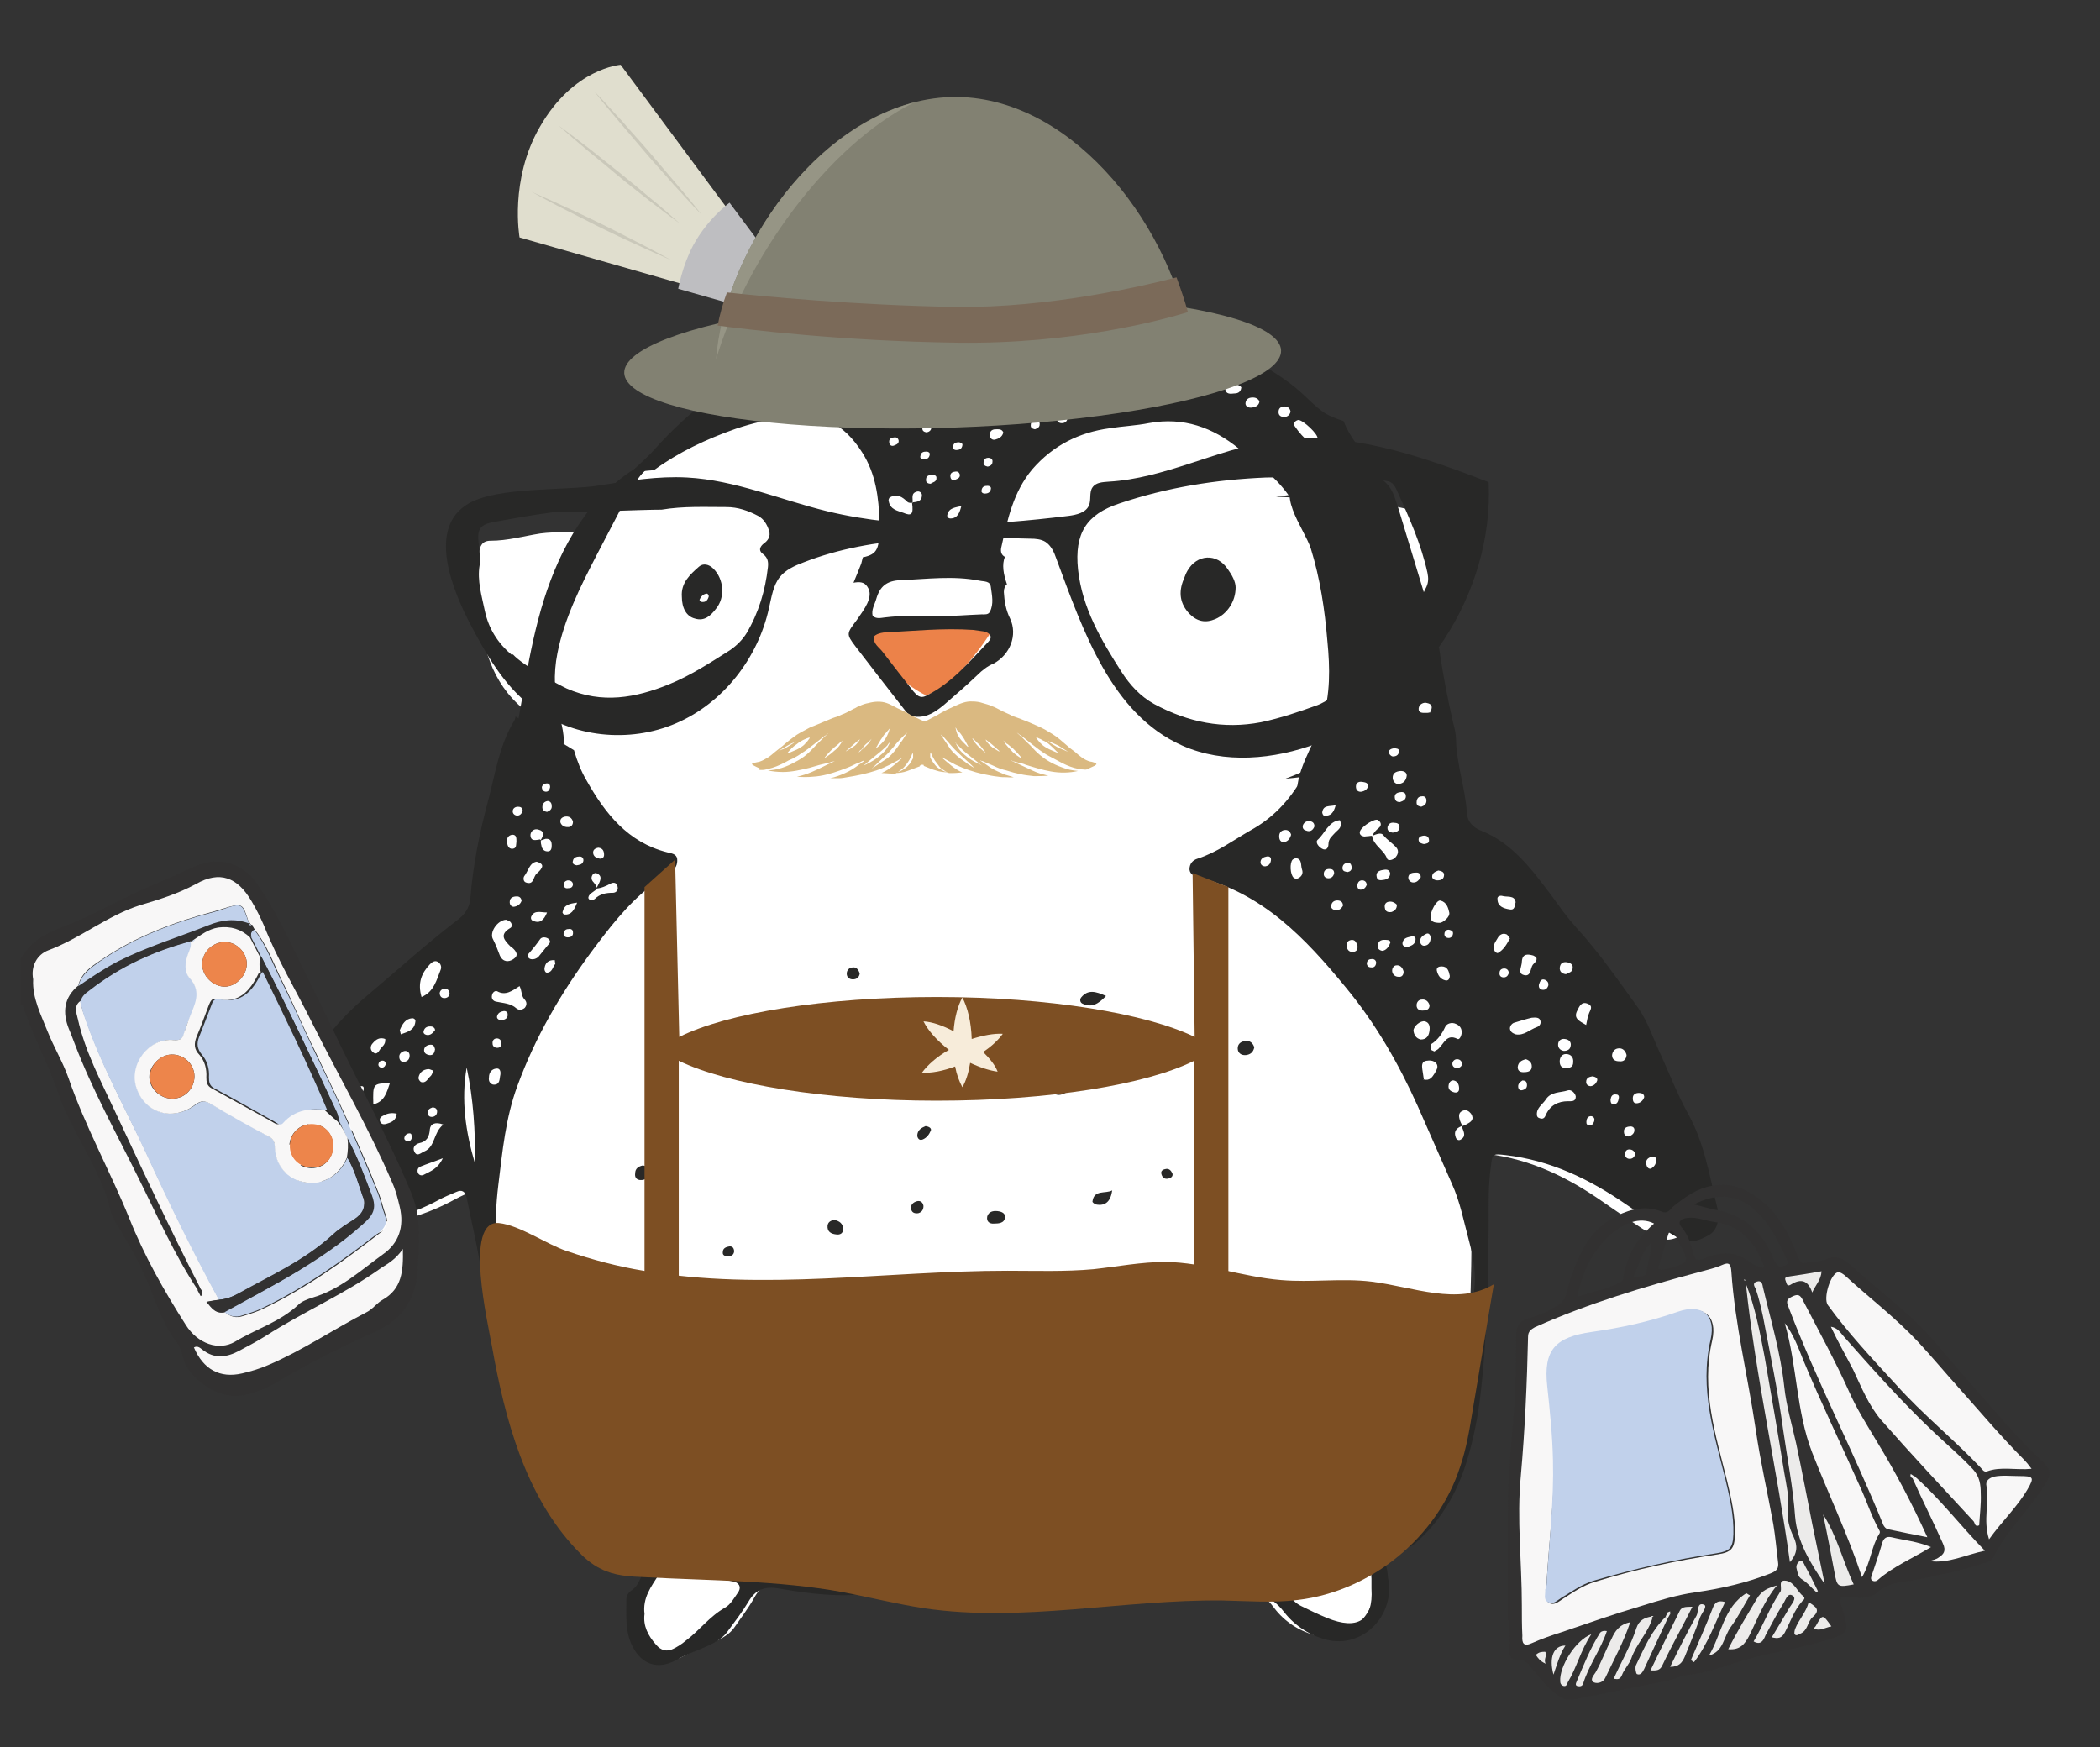 <svg version="1.1" id="el_0ejdZ2KQC" xmlns="http://www.w3.org/2000/svg" xmlns:xlink="http://www.w3.org/1999/xlink" x="0px" y="0px" viewBox="0 0 405 337" style="enable-background:new 0 0 405 337;" xml:space="preserve"><rect x="0" y="0" width="405" height="337" fill="#333333" stroke="none"/><style>@-webkit-keyframes el_h1sZjlLqRPr_ltvKQwmcJ_Animation{0%{-webkit-transform: translate(343.021px, 228.508px) rotate(40deg) translate(-343.021px, -228.508px);transform: translate(343.021px, 228.508px) rotate(40deg) translate(-343.021px, -228.508px);}46.67%{-webkit-transform: translate(343.021px, 228.508px) rotate(-40deg) translate(-343.021px, -228.508px);transform: translate(343.021px, 228.508px) rotate(-40deg) translate(-343.021px, -228.508px);}97.78%{-webkit-transform: translate(343.021px, 228.508px) rotate(40deg) translate(-343.021px, -228.508px);transform: translate(343.021px, 228.508px) rotate(40deg) translate(-343.021px, -228.508px);}100%{-webkit-transform: translate(343.021px, 228.508px) rotate(40deg) translate(-343.021px, -228.508px);transform: translate(343.021px, 228.508px) rotate(40deg) translate(-343.021px, -228.508px);}}@keyframes el_h1sZjlLqRPr_ltvKQwmcJ_Animation{0%{-webkit-transform: translate(343.021px, 228.508px) rotate(40deg) translate(-343.021px, -228.508px);transform: translate(343.021px, 228.508px) rotate(40deg) translate(-343.021px, -228.508px);}46.67%{-webkit-transform: translate(343.021px, 228.508px) rotate(-40deg) translate(-343.021px, -228.508px);transform: translate(343.021px, 228.508px) rotate(-40deg) translate(-343.021px, -228.508px);}97.78%{-webkit-transform: translate(343.021px, 228.508px) rotate(40deg) translate(-343.021px, -228.508px);transform: translate(343.021px, 228.508px) rotate(40deg) translate(-343.021px, -228.508px);}100%{-webkit-transform: translate(343.021px, 228.508px) rotate(40deg) translate(-343.021px, -228.508px);transform: translate(343.021px, 228.508px) rotate(40deg) translate(-343.021px, -228.508px);}}@-webkit-keyframes el_h1sZjlLqRPr_81YAdmgdN_Animation{0%{-webkit-transform: translate(343.021px, 228.508px) translate(-343.021px, -228.508px) translate(0px, 10px);transform: translate(343.021px, 228.508px) translate(-343.021px, -228.508px) translate(0px, 10px);}46.67%{-webkit-transform: translate(343.021px, 228.508px) translate(-343.021px, -228.508px) translate(-10px, -10px);transform: translate(343.021px, 228.508px) translate(-343.021px, -228.508px) translate(-10px, -10px);}97.78%{-webkit-transform: translate(343.021px, 228.508px) translate(-343.021px, -228.508px) translate(0px, 10px);transform: translate(343.021px, 228.508px) translate(-343.021px, -228.508px) translate(0px, 10px);}100%{-webkit-transform: translate(343.021px, 228.508px) translate(-343.021px, -228.508px) translate(0px, 10px);transform: translate(343.021px, 228.508px) translate(-343.021px, -228.508px) translate(0px, 10px);}}@keyframes el_h1sZjlLqRPr_81YAdmgdN_Animation{0%{-webkit-transform: translate(343.021px, 228.508px) translate(-343.021px, -228.508px) translate(0px, 10px);transform: translate(343.021px, 228.508px) translate(-343.021px, -228.508px) translate(0px, 10px);}46.67%{-webkit-transform: translate(343.021px, 228.508px) translate(-343.021px, -228.508px) translate(-10px, -10px);transform: translate(343.021px, 228.508px) translate(-343.021px, -228.508px) translate(-10px, -10px);}97.78%{-webkit-transform: translate(343.021px, 228.508px) translate(-343.021px, -228.508px) translate(0px, 10px);transform: translate(343.021px, 228.508px) translate(-343.021px, -228.508px) translate(0px, 10px);}100%{-webkit-transform: translate(343.021px, 228.508px) translate(-343.021px, -228.508px) translate(0px, 10px);transform: translate(343.021px, 228.508px) translate(-343.021px, -228.508px) translate(0px, 10px);}}#el_0ejdZ2KQC *{-webkit-animation-duration: 3s;animation-duration: 3s;-webkit-animation-iteration-count: infinite;animation-iteration-count: infinite;-webkit-animation-timing-function: cubic-bezier(0, 0, 1, 1);animation-timing-function: cubic-bezier(0, 0, 1, 1);}#el_cth3TkzzSR{fill: #FFFFFF;}#el_Mtg5KggjWF{fill: #EC8249;}#el_b2BJbfMNe8{fill: #282827;}#el_KeEuAt415o{fill: #282827;}#el_xJdW8KFlHV{fill: #282827;}#el_y0x1KUPpBI{fill: #282827;}#el_6DFb-Q5mmN{fill: #282827;}#el_asK6UvEEEe{fill: #282827;}#el_DBXAYZOora{fill: #282827;}#el_owNVZcOsPF{fill: #282827;}#el_fzxJ2f2Xdu{fill: #282827;}#el_RviPSejApi{fill: #282827;}#el_haF7RL5X1m{fill: #282827;}#el_AQT4rnHZMU5{fill: #282827;}#el_4FlROGGr3Tt{fill: #282827;}#el_WNCF1PVdVeK{fill: #282827;}#el_RoRTYBs9GeK{fill: #282827;}#el_yRvHRABmmJx{fill: #282827;}#el_vhVf9jPhvve{fill: #282827;}#el_WdV6u37C17k{fill: #282827;}#el_nwmtMw8u-cL{fill: #282827;}#el_RUdcOk8zpsk{fill: #282827;}#el_a-UXspwKuhZ{fill: #282827;}#el_kbzfkQeBdmf{fill: #282827;}#el_UuuuMnHmiPN{fill: #282827;}#el_hNHTZ7BkACP{fill: #282827;}#el_CHIYdNDJ9D6{fill: #282827;}#el_RJ_yGZVW0mp{fill: #282827;}#el_iLkPNJQf1U-{fill: #282827;}#el_0xcCfJp_cNO{fill: #282827;}#el_s155RQ47KkV{fill: #282827;}#el_IqoVr5q0eo0{fill: #282827;}#el_wc6XW9FzP-G{fill: #282827;}#el_IAlVY876Am1{fill-rule: evenodd;clip-rule: evenodd;}#el_NoikIAHdXAZ{fill: #282827;}#el_wVrlhyyVudO{fill: #282827;}#el_QRQFGhjZlpi{fill: #282827;}#el__JThNPtbozx{fill: #282827;}#el_XPAyuph_oaa{fill-rule: evenodd;clip-rule: evenodd;fill: #E0DECE;}#el_fkbyGppRO0A{fill-rule: evenodd;clip-rule: evenodd;fill: #BEBEC1;}#el_yzeY14gXvCH{opacity: 0.1;}#el_luyALxpi9w-{fill-rule: evenodd;clip-rule: evenodd;fill: #7D4F23;}#el_ese2HdyvWw_{fill-rule: evenodd;clip-rule: evenodd;fill: #828172;-webkit-transform: matrix(0.999, -3.445007e-002, 3.445007e-002, 0.999, -2.294, 6.374);transform: matrix(0.999, -3.445007e-002, 3.445007e-002, 0.999, -2.294, 6.374);}#el_miv_WN3Buyc{fill-rule: evenodd;clip-rule: evenodd;fill: #828172;}#el_XKeAXrP1cFb{fill-rule: evenodd;clip-rule: evenodd;fill: #969585;}#el_fCLLy48aUk6{fill-rule: evenodd;clip-rule: evenodd;fill: #7B6A59;}#el_slOS9k4b8nN{fill: #F7ECDA;}#el_stCd72lOgS5{fill: #7D4F23;}#el_WefsNIZ3QLP{fill: #DAB981;}#el_eC9GuJjK530{fill: #282827;}#el_OJH_fcrnrCp{fill: #323131;}#el_RmOweMfuiDA{fill: #F8F7F7;}#el__7_D0CVn-j_{fill: #F8F7F7;}#el_7Ap3_OVjb9s{fill: #F8F7F7;}#el_fpkUI7vefrW{fill: #F8F7F7;}#el_LOTRkRRgyN1{fill: #F8F7F7;}#el_ytfIlrQO7i8{fill: #ECEBEA;}#el_bj1yWn-sNfF{fill: #ECEBEA;}#el_G5BWjC1eohR{fill: #F8F7F7;}#el_NQAbCUgulVN{fill: #F8F7F7;}#el_L60KhiuLPbm{fill: #F8F7F7;}#el_VNAWVPqkWAI{fill: #ECEBEA;}#el_JJWC9cr26eu{fill: #ECEBEA;}#el_2RqccjAuGOM{fill: #ECEBEA;}#el_fE9uf_xBEgo{fill: #ECEBEA;}#el_hrfBvlHP5k1{fill: #ECEBEA;}#el_202w6uhdamT{fill: #ECEBEA;}#el_fWw_3o1ee3g{fill: #ECEBEA;}#el_W7coEyG8nxN{fill: #ECEBEA;}#el_9CVlUOQ217T{fill: #ECEBEA;}#el_PyG6v0i0X8H{fill: #ECEBEA;}#el_F1XxUBWk67F{fill: #ECEBEA;}#el_l8dA5HIA7RD{fill: #ECEBEA;}#el_KQ5wIUsL5nw{fill: #ECEBEA;}#el_hVlxf21vlLl{fill: #ECEBEA;}#el_DQum6k9c7ib{fill: #ECEBEA;}#el_45WaQAxzoex{fill: #ECEBEA;}#el_zYK6X6cD0wd{fill: #ECEBEA;}#el_xVKlFWj4NAx{fill: #ECEBEA;}#el_9aSlkwqj7k8{fill: #ECEBEA;}#el_NhwNFuMolN6{fill: #F8F7F7;}#el_0PcecHCAoo9{fill: #ECEBEA;}#el_XNUoFHoFuM8{fill: #ECEBEA;}#el_9sT3sOHEDeh{fill: #ECEBEA;}#el_VS2I9euvuos{fill: #ECEBEA;}#el_Cb9DHG0rmqD{fill: #C1D1EB;}#el_MXakleul05N{fill: #323131;}#el_4NmCrVFAoex{fill: #F8F7F7;}#el_ewIbCr5yLze{fill: #F8F7F7;}#el_f_qhbhEpd4S{fill: #C1D1EB;}#el_ggDXARrOX3r{fill: #C1D1EB;}#el_xvNJRE-Kcn0{fill: #323131;}#el_xvRUegTeJmP{fill: #323131;}#el_XplBOshznkS{fill: #C1D1EB;}#el_uYf52InjAVE{fill: #323131;}#el_XKxIsK-BD5n{fill: #C1D1EB;}#el_a2DrESmvXI8{fill: #F8F7F7;}#el_3k6mEvpJSeJ{fill: #323131;}#el_y_AEG6BhW31{fill: #C1D1EB;}#el_S3tKFJ87m4o{fill: #C1D1EB;}#el_bpRsH8YAwiy{fill: #ED854B;}#el_6T8spRzPnv2{fill: #ED854B;}#el_BtcvVCNoaqe{fill: #ED854B;}#el_h1sZjlLqRPr_81YAdmgdN{-webkit-animation-name: el_h1sZjlLqRPr_81YAdmgdN_Animation;animation-name: el_h1sZjlLqRPr_81YAdmgdN_Animation;-webkit-animation-timing-function: cubic-bezier(0.42, 0, 0.58, 1);animation-timing-function: cubic-bezier(0.42, 0, 0.58, 1);}#el_h1sZjlLqRPr_ltvKQwmcJ{-webkit-animation-name: el_h1sZjlLqRPr_ltvKQwmcJ_Animation;animation-name: el_h1sZjlLqRPr_ltvKQwmcJ_Animation;-webkit-animation-timing-function: cubic-bezier(0.42, 0, 0.58, 1);animation-timing-function: cubic-bezier(0.42, 0, 0.58, 1);}</style>

<g id="el_2PGlRcXts2">
	<path d="M46.6,236.5c0.5-4.1,2.4-7.7,4.3-11.3c4.5-8.3,9.5-16.2,14.9-23.8c2.5-3.5,5.5-6.7,8.8-9.5&#xA;&#9;&#9;c5.5-4.7,10.8-9.7,16.5-14.2c1.3-1,2.2-2.2,2.3-4c0.5-6.5,1.7-12.9,3.4-19.1c1.3-5,2-10.2,4.7-14.8c0.7-1.2,0.5-2.1-0.5-3&#xA;&#9;&#9;c-6.3-5.2-8.1-12.4-8.7-20.3c-0.2-3.3-0.1-6.5,0.1-9.7c0.1-1.5,0.6-2.5,2.2-2.5c3.3,0,6.4-0.9,9.6-1.4c3.1-0.4,6.3-0.2,9.4-0.1&#xA;&#9;&#9;c1.3,0,2.6,0,3.1-1.5c1.9-6.2,7.2-9.6,11.1-13.9c3.3-3.6,6.8-7,10.7-10c0.9-0.7,1.6-1.7,2-2.7c0.4-1.2,0.9-2.3,1.5-3.5&#xA;&#9;&#9;c1-0.2,2-0.4,3-0.6c0,0.1-0.1,0.1-0.1,0.2c-0.2,0.4-0.2,0.9,0.6,1.3c1.2-1,2.5-1.7,3.9-2.5c5.5-1.3,10.9-3,16.1-5.4&#xA;&#9;&#9;c3.2-1.5,6.3-3.2,9.6-4.2c5.6-1.6,11.6-0.9,17.4-0.1c9.2,1.2,18.5,2.4,27.7,3.6c3,0.4,6,0.8,8.9,1.7c3.9,1.2,7.5,3.4,11,5.5&#xA;&#9;&#9;c2.9,1.8,5.8,3.5,8.4,5.8c1.6,1.5,3,3.1,4.8,4.3c0.9,0.6,2,1,3.3,1.4c0.6,1.5,1.4,2.9,2.3,4.3c1.9,2.6,3.3,5.5,4.8,8.3&#xA;&#9;&#9;c0.8,1.6,1.9,2.3,3.6,2.6c3.8,0.6,7.5,1.5,11.1,2.9c2.8,1,3.4,2,2.5,4.8c-0.9,3-1.8,5.9-2.9,8.8c-0.9,2.7-2,5.4-3.1,8&#xA;&#9;&#9;c-0.4,1-0.4,2-0.3,3c0.7,4.9,1.6,9.8,2.7,14.7c0.3,1.1,0.5,2.3,0.6,3.4c0,4.8,1.7,9.3,2,14.1c0.1,1.7,1.2,2.8,2.6,3.4&#xA;&#9;&#9;c5.9,2.5,9.5,7.4,13.1,12.4c1.5,2,2.9,4.2,4.6,6c4.4,4.8,8,10.3,11.8,15.6c1.8,2.5,2.7,5.6,4,8.4c1.8,3.9,3.2,7.9,5.2,11.6&#xA;&#9;&#9;c3,5.7,4,12,5.5,18.2c0.5,2.1,0,4.3-1.7,5.2c-1.7,1-3.7,1.9-6,0.5c-3.3-2-6.4-4.2-9.6-6.4c-6.8-4.8-14.1-8.4-22.4-9.4&#xA;&#9;&#9;c-2.5-0.3-2.5-0.3-2.8,2.4c-0.4,3.6-0.3,7.2-0.4,10.8c0,11.2-0.3,22.5-1.6,33.7c-0.5,4.6-1.5,9.2-3,13.5&#xA;&#9;&#9;c-1.9,5.3-4.9,10.2-9.1,13.9c-1.2,1-2.6,1.2-3.9,1.9c-1.1,0.6-1.8,1.3-1.4,2.7c0.2,0.7,0.2,1.4,0.3,2.1c1.3,6.8-4.4,13.2-11,11.9&#xA;&#9;&#9;c-3.3-0.7-6.4-2.7-8.4-5.4c-2.8-3.8-6.1-4.4-10.3-3.6c-7,1.3-14,1.4-21.1,0.7c-2.2-0.2-4.5,0.1-6.7,0.2c-5.7,0.4-11.4-0.8-17.1-0.7&#xA;&#9;&#9;c-2.1,0-4.2,0-6.4,0.2c-3.1,0.3-6.2,0.4-9.4-0.3c-2.2-0.4-4.5-0.4-6.7-0.1c-5.6,0.6-11.2,0-16.7-1c-2.8-0.5-4.4,0.1-5.8,2.6&#xA;&#9;&#9;c-1.1,2-2.5,3.8-3.8,5.7c-1.3,1.9-3.4,2.6-5.3,3.5c-1.4,0.7-2.9,1.2-4.3,2c-3.4,1.9-6.4,0.9-8.1-2.6c-1.4-2.9-1.2-6.1-1.2-9.2&#xA;&#9;&#9;c0-0.8,0.6-1.3,1.1-1.7c0.9-0.7,1.3-1.6,1.6-2.6c0.5-1.3,0-2.1-1.2-2.3c-2.1-0.3-4.1-1.2-6.1-1.7c-0.7-0.2-1.4-0.2-1.8-0.8&#xA;&#9;&#9;c-3.7-4.3-8.3-7.8-10.7-13.5c-3.8-8.6-5.8-17.7-8-26.8c-1.2-4.9-1.4-10.1-2.2-15.1c-0.7-4.1-1.6-8.2-2.4-12.2&#xA;&#9;&#9;c-0.2-1.1-0.8-1.6-1.9-1.1c-1.1,0.5-2.3,1-3.4,1.6c-2.2,1.2-4.4,2.2-6.8,3c-5.4,1.8-10.2,4.8-15.2,7.3c-3.8,1.9-7.6,3.5-11.8,3.4&#xA;&#9;&#9;C48.3,244.9,45.9,242.1,46.6,236.5z" id="el_cth3TkzzSR"/>
	<path d="M167.1,121.5l24.6-0.5c0,0-6.7,11.3-13.1,13.1C178.6,134.2,169.9,130,167.1,121.5z" id="el_Mtg5KggjWF"/>
	<g id="el_mDGTXuvzaV">
		<path d="M208.4,274.7c-1.3,0.1-1.7-0.3-2.2-0.8c-0.8-0.9-1.2-1.9-0.4-2.9c0.2-0.2,0.6-0.5,0.8-0.4&#xA;&#9;&#9;&#9;c1.1,0.2,1.2,1.2,1.4,2.2C208.2,273.4,208.3,274,208.4,274.7z" id="el_b2BJbfMNe8"/>
		<path d="M213.3,192.1c-1.5,1.6-2.8,2.3-4.5,1.5c-0.5-0.2-0.6-0.8-0.3-1.2C209.8,190.8,211.3,191.2,213.3,192.1z" id="el_KeEuAt415o"/>
		<path d="M118.9,253.4c-1,0-1.6-0.4-1.4-1.4c0.2-1.2,1.1-2,2.3-1.9c0.8,0.1,1.4,0.8,1.4,1.6&#xA;&#9;&#9;&#9;C121.2,253.3,119.8,253.2,118.9,253.4z" id="el_xJdW8KFlHV"/>
		<path d="M206.7,209.7c-0.3,0.4-0.3,0.6-0.4,0.6c-1.1,0.7-2.2,1.4-3.5,0.3c-0.4-0.3-0.2-1,0.1-1.3&#xA;&#9;&#9;&#9;C204.3,208.5,205.6,208.5,206.7,209.7z" id="el_y0x1KUPpBI"/>
		<path d="M173.6,293.7c-0.8-0.1-1.2-0.7-0.8-1.3c0.4-0.6,1.1-1.1,1.7-1.6c0.5-0.4,1.2-0.6,1.7,0c0.8,0.9,0,1.4-0.6,1.9&#xA;&#9;&#9;&#9;C175.1,293.3,174.4,293.7,173.6,293.7z" id="el_6DFb-Q5mmN"/>
		<path d="M131.8,275.3c0,1-0.7,1.8-1.9,2c-0.7,0.1-1.3-0.5-1.2-1.1c0.2-1.1,1-2,2.2-2.1&#xA;&#9;&#9;&#9;C131.5,274,131.7,274.5,131.8,275.3z" id="el_asK6UvEEEe"/>
		<path d="M217.4,253.7c-1.2-0.2-1.7-0.7-1.5-1.7c0.2-1,1.1-1.1,1.9-1.1c0.9,0,1.7,0.3,1.6,1.4&#xA;&#9;&#9;&#9;C219.3,253.5,218.1,253.5,217.4,253.7z" id="el_DBXAYZOora"/>
		<path d="M214.5,229.6c-0.3,2.1-1.3,3.1-3.2,2.7c-0.2-0.1-0.7-0.4-0.6-0.6C211,229.4,213.2,230.3,214.5,229.6z" id="el_owNVZcOsPF"/>
		<path d="M192.4,233.6c0.8,0.1,1.6,0.4,1.4,1.4c-0.2,0.9-1.2,1-2,1c-1,0.1-1.6-0.4-1.4-1.4&#xA;&#9;&#9;&#9;C190.7,233.7,191.5,233.5,192.4,233.6z" id="el_fzxJ2f2Xdu"/>
		<path d="M123.9,224.8c0.7,0,1.2,0.5,1.2,1.2c0,1.1-0.6,1.7-1.7,1.6c-0.8-0.1-1-0.7-0.9-1.3&#xA;&#9;&#9;&#9;C122.5,225.4,123.1,225,123.9,224.8z" id="el_RviPSejApi"/>
		<path d="M160.9,235.3c1,0.2,1.7,0.7,1.7,1.8c0,0.8-0.6,1.1-1.3,1c-1-0.1-1.8-0.5-1.7-1.7&#xA;&#9;&#9;&#9;C159.7,235.7,160.2,235.4,160.9,235.3z" id="el_haF7RL5X1m"/>
		<path d="M186.7,265.2c-0.3,1.1-0.8,2.1-2.1,2.2c-0.5,0.1-1-0.4-0.9-0.8c0-1.4,1-1.9,2.1-2.2&#xA;&#9;&#9;&#9;C186.3,264.2,186.6,264.6,186.7,265.2z" id="el_AQT4rnHZMU5"/>
		<path d="M188.7,277c-0.4,0.9-1.1,1.5-2.1,1.4c-0.7,0-1.2-0.6-1-1.3c0.3-1,1.3-1.3,2.3-1.2&#xA;&#9;&#9;&#9;C188.4,276,188.7,276.3,188.7,277z" id="el_4FlROGGr3Tt"/>
		<path d="M173.6,283.9c-0.7-0.1-1.4-0.4-1.4-1.1c0.1-1.2,1.1-1.5,2.1-1.6c0.7-0.1,1.4,0.1,1.3,1&#xA;&#9;&#9;&#9;C175.5,283.2,174.7,283.8,173.6,283.9z" id="el_WNCF1PVdVeK"/>
		<path d="M171.1,248.8c-0.8,0.1-1.4-0.1-1.4-1c0-0.9,0.7-1.4,1.6-1.5c0.7-0.1,1.3,0.2,1.4,1&#xA;&#9;&#9;&#9;C172.6,248.3,171.8,248.6,171.1,248.8z" id="el_RoRTYBs9GeK"/>
		<path d="M236,244.3c-0.2,1-0.9,1.3-1.7,1.2c-0.8,0-1.1-0.6-1.1-1.2c-0.1-0.9,0.5-1.5,1.4-1.5&#xA;&#9;&#9;&#9;C235.4,242.8,236,243.3,236,244.3z" id="el_yRvHRABmmJx"/>
		<path d="M241.9,202c-0.2,1-0.8,1.4-1.6,1.5c-0.9,0.1-1.6-0.4-1.6-1.3c0-0.9,0.7-1.4,1.6-1.4&#xA;&#9;&#9;&#9;C241,200.7,241.6,201.1,241.9,202z" id="el_vhVf9jPhvve"/>
		<path d="M238.5,260.8c-0.1,0.8-0.6,1.1-1.3,1c-0.7-0.1-1.3-0.4-1.3-1.2c0-1,0.7-1.4,1.6-1.3&#xA;&#9;&#9;&#9;C238.1,259.5,238.5,260.1,238.5,260.8z" id="el_WdV6u37C17k"/>
		<path d="M178.5,217.2c0.8,0.1,1.2,0.5,1,0.9c-0.3,0.7-0.8,1.4-1.6,1.7c-0.6,0.2-0.9-0.2-1-0.7&#xA;&#9;&#9;&#9;C176.9,217.9,177.8,217.5,178.5,217.2z" id="el_nwmtMw8u-cL"/>
		<path d="M140.8,201.7c-0.1,0.8-0.7,1-1.3,1c-0.7,0-1.2-0.4-1.3-1.1c0-0.7,0.3-1.3,1.1-1.3&#xA;&#9;&#9;&#9;C140.1,200.2,140.7,200.8,140.8,201.7z" id="el_RUdcOk8zpsk"/>
		<path d="M159,265.8c0.9,0,1.3,0.5,1.1,1.3c-0.1,0.7-0.8,1-1.4,1c-0.8,0-1.1-0.6-1-1.3&#xA;&#9;&#9;&#9;C157.8,265.9,158.5,265.9,159,265.8z" id="el_a-UXspwKuhZ"/>
		<path d="M196.4,291.7c0.7,0.1,1.1,0.4,1,0.9c0,1-0.8,1.3-1.6,1.4c-0.5,0.1-0.9-0.4-0.9-0.9&#xA;&#9;&#9;&#9;C195,292.2,195.7,291.8,196.4,291.7z" id="el_kbzfkQeBdmf"/>
		<path d="M178.1,232.6c0,0.7-0.3,1.2-1,1.4c-0.7,0.1-1.3-0.1-1.4-0.9c-0.1-0.7,0.4-1.2,1.1-1.4&#xA;&#9;&#9;&#9;C177.5,231.5,178,231.9,178.1,232.6z" id="el_UuuuMnHmiPN"/>
		<path d="M165.8,187.8c-0.1,0.7-0.6,1.1-1.3,1.1c-0.7,0-1.2-0.4-1.2-1.1c0-0.7,0.5-1.2,1.2-1.2&#xA;&#9;&#9;&#9;C165.1,186.5,165.6,187,165.8,187.8z" id="el_hNHTZ7BkACP"/>
		<path d="M202.4,253.6c-0.2,0.6-0.5,1.2-1.2,1c-0.5-0.1-0.7-0.6-0.6-1.1c0.1-0.7,0.5-1.1,1.2-1&#xA;&#9;&#9;&#9;C202.3,252.7,202.4,253.1,202.4,253.6z" id="el_CHIYdNDJ9D6"/>
		<path d="M215.2,276.3c-0.7-0.1-1.1-0.5-1.1-1.2c0-0.5,0.3-1,0.8-1c0.8,0,1.1,0.5,1.1,1.2&#xA;&#9;&#9;&#9;C216,275.8,215.8,276.2,215.2,276.3z" id="el_RJ_yGZVW0mp"/>
		<path d="M141.6,241.3c-0.1,0.9-0.7,1-1.3,1c-0.5,0-1-0.2-0.9-0.8c0-0.8,0.7-1,1.3-1.1&#xA;&#9;&#9;&#9;C141.3,240.4,141.5,240.7,141.6,241.3z" id="el_iLkPNJQf1U-"/>
		<path d="M226.1,226.3c0.2,0.6-0.3,0.9-0.7,1c-0.7,0.2-1.2-0.1-1.4-0.8c-0.2-0.6,0.2-0.9,0.7-1&#xA;&#9;&#9;&#9;C225.4,225.3,225.8,225.7,226.1,226.3z" id="el_0xcCfJp_cNO"/>
	</g>
	<path d="M229,110.1c-0.3,0.5-0.5,1.1-0.7,1.6c-1.1,2.6-0.7,4.8,1.1,6.7c1.5,1.5,3.1,1.8,5,1c2.3-1,3.9-3.4,3.9-6.1&#xA;&#9;&#9;c0-1.1-0.7-2.4-1.5-3.5C234.7,106.6,230.8,106.9,229,110.1z" id="el_s155RQ47KkV"/>
	<path d="M134,119.3c1.9,0.6,3.1-0.6,4.1-1.9c1.8-2.2,1.5-5.7-0.5-7.7c-0.9-0.9-2-1.1-2.8-0.4c-1.7,1.5-3.5,3.1-3.3,5.8&#xA;&#9;&#9;C131.5,117.3,132.4,118.9,134,119.3z M136.4,114.5c0.1,0,0.2,0.3,0.3,0.5c-0.2,0.8-0.6,1.2-1.4,1.1c-0.1,0-0.4-0.3-0.4-0.4&#xA;&#9;&#9;C135.2,115,135.7,114.5,136.4,114.5z" id="el_IqoVr5q0eo0"/>
	<path d="M70.9,218.6c1.2,0.7,2.1,1.9,2.8,3.1c1.2,1.9,2.3,4,2.5,6.3c0.1,1.5-0.2,3.3-1.5,4.1c-1.1,0.7-2.6,0.4-3.7-0.3&#xA;&#9;&#9;c-1.1-0.7-1.9-1.9-2.6-3c-1.3-2.1-2.5-4.4-2.7-7C65.5,218.6,67.9,216.8,70.9,218.6z" id="el_wc6XW9FzP-G"/>
	<path d="M41.5,257.3c0-0.1,0-0.1,0-0.1c0.1-0.1,0.1-0.2,0.2-0.1C41.6,257.2,41.6,257.4,41.5,257.3z" id="el_IAlVY876Am1"/>
	<g id="el_oclm7AeYDuK">
		<path d="M126.1,90.7c4.8-3.5,10.1-6,15.8-8c3.2-1.1,6.5-1.8,9.7-2.3c6.5-1.1,11.1,1.2,14.7,6.9&#xA;&#9;&#9;&#9;c2.6,4.1,3.2,8.7,3.3,13.4c0,0.2,0,0.5,0,0.7c0,4.4-0.3,5.5-3.2,6.1c-0.1,0.4-0.2,0.8-0.3,1.2c-0.5,1.3-1,2.5-1.5,3.7&#xA;&#9;&#9;&#9;c1.1-0.2,2.1-0.2,2.7,0.8c1.3,1.9-0.7,4.4-2,6.3c-2,2.7-2.2,2.7-0.3,5.2c3.2,4.2,6.4,8.3,9.6,12.4c1,1.3,2.4,1.3,3.8,1&#xA;&#9;&#9;&#9;c1.4-0.4,2.5-1.2,3.6-2.1c2.2-1.9,4.4-3.8,6.5-5.8c0.9-0.9,1.9-1.7,3.1-2.2c3.2-1.7,4.7-5.5,3.2-8.7c-0.8-1.6-1.1-3.3-1.2-5.1&#xA;&#9;&#9;&#9;c0-0.7,0.2-1.2,0.6-1.5c-0.7-2-1-3.8-0.4-5.3c-0.6-0.3-0.9-0.9-0.7-1.8c1.2-5.4,2.3-10.7,6-15.1c4-4.6,9-7.1,14.9-7.9&#xA;&#9;&#9;&#9;c2.5-0.4,5.1-0.5,7.6-1c6.6-1.2,12.3,0.8,17.4,5c3.2,2.6,6.7,5,9.5,8.9c-0.8,0.1-1.6,0.2-2.4,0.3c7.2,0.4,14.4,0.5,21.5-0.4&#xA;&#9;&#9;&#9;c-0.4-0.4-0.8-0.8-1.2-1.5c-1.6-2.9-3-5.8-4.9-8.4c-1-1.4-1.8-2.8-2.4-4.3c-1.3-0.4-2.5-0.9-3.4-1.4c-1.9-1.2-3.3-2.8-5-4.3&#xA;&#9;&#9;&#9;c-2.6-2.3-5.6-4.1-8.6-5.9c-3.6-2.1-7.3-4.3-11.3-5.5c-3-0.9-6.1-1.3-9.1-1.7c-9.5-1.2-19.1-2.4-28.6-3.6c-6-0.8-12.1-1.5-18,0.1&#xA;&#9;&#9;&#9;c-3.5,1-6.7,2.7-10,4.2c-5.3,2.4-10.9,4.1-16.6,5.5c-1.4,0.7-2.8,1.5-4,2.5c-0.8-0.4-0.8-0.9-0.6-1.3c0-0.1,0.1-0.1,0.1-0.2&#xA;&#9;&#9;&#9;c-1,0.2-2,0.4-3.1,0.6c-0.5,1.1-1,2.3-1.5,3.5c-0.4,1.1-1.1,2-2.1,2.8c-4,3-7.7,6.4-11,10.1c-1.4,1.6-3.1,3-4.6,4.5&#xA;&#9;&#9;&#9;c1.4-0.1,2.8-0.3,4.2-0.4C125.9,90.7,126,90.7,126.1,90.7z M253.1,89.5c-0.7,0.1-1-0.3-1.1-1c0.1-0.6,0.3-1.1,1-1&#xA;&#9;&#9;&#9;c0.6,0.1,1.2,0.4,1.2,1C254.3,89.1,253.7,89.4,253.1,89.5z M250.4,81c0.9,0,3.9,2.8,3.7,3.6c-0.2,0.8-0.9,1.3-1.5,0.8&#xA;&#9;&#9;&#9;c-1.1-0.9-2.1-2-2.9-3.2C249.3,81.7,249.8,81.1,250.4,81z M247.8,78.4c0.6,0,1,0.4,1.1,1c-0.2,0.8-0.8,1.1-1.5,1&#xA;&#9;&#9;&#9;c-0.7-0.1-0.9-0.6-0.8-1.2C246.7,78.6,247.2,78.4,247.8,78.4z M241.2,76.7c0.7-0.1,1.3,0,1.7,0.7c-0.1,0.8-0.7,1.1-1.4,1.2&#xA;&#9;&#9;&#9;c-0.6,0.1-1.2-0.1-1.3-0.7C240.2,77.2,240.6,76.8,241.2,76.7z M237.4,74.2c0.8-0.1,1.5-0.1,2,0.5c-0.1,1.1-0.9,1.2-1.5,1.2&#xA;&#9;&#9;&#9;c-0.6,0.1-1.5,0.1-1.6-0.8C236.2,74.5,236.8,74.3,237.4,74.2z M233.6,69.8c0.6,0.1,0.9,0.6,1.1,1.2c-0.2,0.5-0.6,0.7-1.1,0.7&#xA;&#9;&#9;&#9;c-0.7,0-1.1-0.3-1.1-1C232.5,70,233,69.6,233.6,69.8z M190.6,123.8c-3.7,3.9-7.1,8-12,10.4c-1.1,0.6-1.8-0.1-2.4-0.8&#xA;&#9;&#9;&#9;c-2-2.5-4-5.1-6-7.7c-0.7-0.9-1.8-1.5-1.7-2.9c0.5-0.5,1.2-0.7,1.9-0.8c5.8-0.3,11.5-0.9,17.3-0.5c0.7,0.1,1.4,0.2,2.1,0.3&#xA;&#9;&#9;&#9;C191,122.1,191.5,122.9,190.6,123.8z M190.9,118c-0.3,0.6-1,0.5-1.6,0.5c-2.9,0.1-5.8,0.4-8.7,0.3c-3.4-0.1-6.7-0.1-10,0.3&#xA;&#9;&#9;&#9;c-0.8,0.1-1.6,0.3-2.3-0.3c-0.3-1.2,0.4-2.2,0.7-3.3c0.7-2.4,2-3.5,4.7-3.6c5.1-0.2,10.1-0.9,15.2,0.1c0.9,0.2,2.1,0,2.2,1.3&#xA;&#9;&#9;&#9;C191.3,114.8,191.7,116.5,190.9,118z M171.7,95.9c1.3-0.7,2.3-0.1,3.3,0.9c0.2,0.2,0.6,0.2,0.9,0.2c0,0,0,0,0-0.1l0.1,0.1&#xA;&#9;&#9;&#9;l-0.1-0.1c0,0,0.1,0,0.1,0c0.1-0.8-0.4-1.8,0.9-2.1c0.5-0.1,0.9,0.3,0.9,0.7c0,1.2-0.9,1.3-1.8,1.4c0,0,0,0.1,0,0.1&#xA;&#9;&#9;&#9;c0,0-0.1,0-0.1,0c0.3,2.2-0.1,2.6-1.7,1.9c-1.1-0.4-2.5-0.6-2.8-2.2C171.3,96.5,171.4,96,171.7,95.9z M171.5,85.4&#xA;&#9;&#9;&#9;c-0.1-0.6,0.2-0.9,0.7-1c0.5-0.1,0.9-0.1,1.1,0.5c0.1,0.6-0.3,0.8-0.8,1C172.1,86.1,171.6,86,171.5,85.4z M179.5,93.3&#xA;&#9;&#9;&#9;c-0.6,0-0.9-0.3-0.9-0.6c-0.1-1,0.6-1.1,1.3-1.1c0.4,0,0.7,0.2,0.7,0.5C180.7,93,179.8,93,179.5,93.3z M181,101.4&#xA;&#9;&#9;&#9;c0.5,0,1.2-0.1,1.5,0.6c-0.2,0.9-0.9,1.2-1.6,1.4c-0.5,0.1-0.9-0.2-1-0.7C179.7,101.8,180.2,101.4,181,101.4z M180.1,77.8&#xA;&#9;&#9;&#9;c-0.1,0.6-0.4,1.1-1.1,1c-0.2,0-0.4-0.2-0.6-0.4c-0.4-0.6-0.2-1.1,0.3-1.5c0.4-0.4,0.7-0.9,1.4-0.8&#xA;&#9;&#9;&#9;C180.6,76.7,180.2,77.2,180.1,77.8z M178.8,81.7c0.5,0,0.9,0.3,0.8,0.8c0,0.5-0.4,0.8-0.9,0.9c-0.5-0.1-0.9-0.3-0.8-0.9&#xA;&#9;&#9;&#9;C177.9,82.1,178.3,81.7,178.8,81.7z M178.7,87.1c0.3,0,0.7,0.2,0.6,0.6c-0.1,0.7-0.6,0.9-1.2,0.9c-0.4,0-0.7-0.3-0.6-0.6&#xA;&#9;&#9;&#9;C177.6,87.2,178.1,87.1,178.7,87.1z M184,91c0.5-0.1,0.9-0.1,1.1,0.5c0.1,0.6-0.3,0.8-0.8,1c-0.5,0.2-0.9,0.1-1-0.5&#xA;&#9;&#9;&#9;C183.2,91.4,183.5,91.1,184,91z M183.8,86.1c0.1-0.7,0.6-0.8,1.2-0.8c0.3,0.1,0.7,0.2,0.6,0.6c-0.1,0.7-0.6,0.9-1.2,0.9&#xA;&#9;&#9;&#9;C184,86.8,183.7,86.5,183.8,86.1z M185.4,97.6c-0.3,1.2-0.7,2.4-2.1,2.4c-0.4,0-0.7-0.3-0.6-0.7C183,97.9,184.3,97.9,185.4,97.6z&#xA;&#9;&#9;&#9; M194.4,81.4c-0.4,0-0.7-0.3-0.6-0.7c0.3-1.4,1.6-1.4,2.7-1.7C196.2,80.3,195.8,81.4,194.4,81.4z M199.6,82.8&#xA;&#9;&#9;&#9;c-0.5-0.1-0.9-0.3-0.8-0.9c0-0.5,0.4-0.8,0.9-0.8c0.5,0,0.9,0.3,0.8,0.8C200.5,82.4,200.1,82.6,199.6,82.8z M200.7,75.9&#xA;&#9;&#9;&#9;c-0.6,0-1.2-0.2-1.1-1c0-0.7,0.6-1,1.2-1c0.8,0,1.5,0.3,2.5,0.4C202.5,75.8,201.6,75.9,200.7,75.9z M205,81.6&#xA;&#9;&#9;&#9;c-0.6,0.1-1.2-0.2-1.2-0.9c0-0.6,0.4-1.1,1-1.2c0.7-0.2,1,0.3,1.1,0.8C205.9,81.1,205.6,81.5,205,81.6z M208.4,78.4&#xA;&#9;&#9;&#9;c-0.6,0.1-1.2,0.1-1.4-0.5c-0.2-0.8,0.3-1.3,1.1-1.3c0.6,0,1.1,0.1,1.3,0.8C209.4,77.9,208.9,78.2,208.4,78.4z M227.3,70.8&#xA;&#9;&#9;&#9;c0.6,0,0.6,0.5,0.8,0.8c-0.2,0.6-0.6,1-1.2,1c-0.6,0-0.8-0.4-0.7-0.9C226.2,71.2,226.7,70.8,227.3,70.8z M225.3,75.1&#xA;&#9;&#9;&#9;c0.5,0,0.8,0.3,0.8,0.9c-0.2,0.6-0.7,0.9-1.3,0.7c-0.3-0.1-0.6-0.4-0.6-0.7C224.2,75.3,224.6,75,225.3,75.1z M220.7,67.5&#xA;&#9;&#9;&#9;c0.5,0,0.9,0.3,0.8,0.8c0,0.5-0.4,0.8-0.9,0.9c-0.5-0.1-0.9-0.3-0.8-0.9C219.9,67.8,220.3,67.5,220.7,67.5z M220.7,72.9&#xA;&#9;&#9;&#9;c0.3,0.1,0.7,0.2,0.6,0.6c-0.1,0.7-0.6,0.9-1.2,0.9c-0.4,0-0.7-0.3-0.6-0.6C219.6,73,220.1,72.9,220.7,72.9z M214.5,77.3&#xA;&#9;&#9;&#9;c-0.5,0.1-0.7-0.2-0.8-0.5c0-0.7,0.5-0.9,1-1.1c0.4-0.1,0.6,0.1,0.7,0.5C215.4,76.9,214.9,77.1,214.5,77.3z M214.3,64.9&#xA;&#9;&#9;&#9;c0.5,0,0.8,0.3,0.8,0.9c0,0.5-0.3,0.9-0.8,0.9c-0.5,0-0.8-0.4-0.8-0.9C213.5,65.3,213.8,64.9,214.3,64.9z M214.2,70.2&#xA;&#9;&#9;&#9;c0.5-0.1,0.9-0.1,1.1,0.5c0.1,0.6-0.3,0.8-0.8,1c-0.5,0.2-0.9,0.1-1-0.5C213.3,70.6,213.7,70.3,214.2,70.2z M209,67.2&#xA;&#9;&#9;&#9;c0.2,0,0.5-0.1,0.7-0.1c0.8-0.1,1.9-0.4,1.8,0.8c0,1-1.1,1-1.9,0.8c-0.2,0-0.4-0.1-0.9-0.2c-0.7-0.2-2.2,1.3-2.3-0.3&#xA;&#9;&#9;&#9;C206.3,66.3,208.1,67.3,209,67.2z M206.8,71.7c0.4,0.1,0.5,0.4,0.5,0.8c-0.3,0.7-0.8,1.2-1.6,0.9c-0.2-0.1-0.5-0.6-0.5-0.8&#xA;&#9;&#9;&#9;C205.4,71.8,206,71.5,206.8,71.7z M204.5,65.4c0.5,0,0.9,0.2,0.9,0.8c-0.3,0.6-0.8,0.8-1.4,0.8c-0.5,0-1-0.2-0.9-0.8&#xA;&#9;&#9;&#9;C203.3,65.6,203.8,65.4,204.5,65.4z M201,61.7c0.6,0,1.1,0.3,1,1c-0.1,0.5-0.5,0.7-1,0.8c-0.5,0-0.8-0.3-0.8-0.8&#xA;&#9;&#9;&#9;C200.3,62.2,200.5,61.7,201,61.7z M199.8,70.1c0.6-0.1,1.2-0.1,1.4,0.7c-0.1,0.9-0.8,1-1.5,1.1c-0.6,0.1-1.3,0.1-1.4-0.7&#xA;&#9;&#9;&#9;C198.3,70.2,199.1,70.2,199.8,70.1z M195,62c1.5-0.1,2,0.5,2.2,2.5c0.2,0.7,0,1.1-0.7,1.2c-0.9,0.1-2.7-1.4-2.8-2.6&#xA;&#9;&#9;&#9;C193.6,62.3,194.3,62.1,195,62z M193.5,83.4c-0.2,0.9-0.9,1.2-1.6,1.4c-0.5,0.1-0.9-0.2-1-0.7c-0.1-0.8,0.3-1.3,1.1-1.3&#xA;&#9;&#9;&#9;C192.6,82.8,193.2,82.7,193.5,83.4z M191,72.9c0.4,0,0.7,0.2,0.7,0.5c0.1,1-0.9,0.9-1.2,1.2c-0.6,0-0.9-0.3-0.9-0.6&#xA;&#9;&#9;&#9;C189.6,73.1,190.3,73,191,72.9z M190.6,88.3c0.5,0,0.9,0.3,0.8,0.8c0,0.5-0.4,0.8-0.9,0.9c-0.5-0.1-0.9-0.3-0.8-0.9&#xA;&#9;&#9;&#9;C189.7,88.6,190.1,88.3,190.6,88.3z M190.5,93.7c0.3,0,0.7,0.2,0.6,0.6c-0.1,0.7-0.6,0.9-1.2,0.9c-0.4,0-0.7-0.3-0.6-0.6&#xA;&#9;&#9;&#9;C189.4,93.8,189.9,93.7,190.5,93.7z M189.1,102.2c-0.1,0.7-0.6,0.9-1.2,0.9c-0.4,0-0.7-0.3-0.6-0.6c0.1-0.7,0.6-0.8,1.2-0.8&#xA;&#9;&#9;&#9;C188.8,101.7,189.1,101.8,189.1,102.2z M186.9,78.3l0.1,0.1L186.9,78.3c0,0,0.1,0,0.1,0c0.1-0.8-0.4-1.8,0.9-2.1&#xA;&#9;&#9;&#9;c0.5-0.1,0.9,0.3,0.9,0.7c0,1.2-0.9,1.3-1.8,1.4c0,0,0,0.1,0,0.1C187,78.4,187,78.4,186.9,78.3c0.3,2.3-0.1,2.7-1.7,2&#xA;&#9;&#9;&#9;c-1.1-0.4-2.5-0.6-2.8-2.2c0-0.3,0.1-0.7,0.3-0.9c1.3-0.7,2.3-0.1,3.3,0.9C186.2,78.3,186.6,78.3,186.9,78.3&#xA;&#9;&#9;&#9;C186.9,78.4,186.9,78.3,186.9,78.3z M182.6,65.5c0.5,0,0.8,0.3,0.8,0.9c-0.1,0.6-0.6,0.9-1.2,0.9c-0.5,0-0.8-0.4-0.8-0.9&#xA;&#9;&#9;&#9;C181.5,65.8,181.9,65.5,182.6,65.5z M179.6,66.4c-1.1,2.4,0.8,1.9,2,2.2c1,0.3,1.5,1.1,1.4,2.1c-0.2,1.3,2,1.8,1.1,3&#xA;&#9;&#9;&#9;c-1.1,1.4-2.2-0.7-3.4-0.5c-2,0.3-1.5-1.9-2.2-2.2c-2.2-1.1-1-2.7-1-4.1c0-0.6,0.4-1,1.1-1.1C179,65.8,179.8,66,179.6,66.4z&#xA;&#9;&#9;&#9; M177.2,63.1c0.3,0,0.8,0,0.8,0.4c0,0.9-0.8,1.3-1.2,1.7c-0.6,0-0.9-0.2-1-0.5C175.7,63.7,176.3,63.2,177.2,63.1z M174.7,70.6&#xA;&#9;&#9;&#9;c0.7-0.2,1,0.3,1.1,0.8c0.1,0.8-0.3,1.2-0.9,1.3c-0.6,0.1-1.2-0.2-1.2-0.9C173.6,71.2,174,70.7,174.7,70.6z M173,77.2&#xA;&#9;&#9;&#9;c0.4-0.1,0.6,0.1,0.7,0.5c0,0.7-0.5,0.9-0.9,1.1c-0.5,0.1-0.7-0.2-0.8-0.5C171.9,77.5,172.5,77.3,173,77.2z M171.2,72&#xA;&#9;&#9;&#9;c0.5,0,0.8,0.3,0.8,0.9c-0.2,0.6-0.7,0.9-1.3,0.7c-0.3-0.1-0.6-0.4-0.6-0.7C170.2,72.3,170.6,72,171.2,72z M168.7,64.9&#xA;&#9;&#9;&#9;c0.5,0,0.9,0.2,1.1,0.6c0.2,0.9-0.4,1.2-0.9,1.3c-0.8,0.1-1.2-0.1-1.3-0.6C167.5,65.5,167.8,65,168.7,64.9z M167.5,68.2&#xA;&#9;&#9;&#9;c0.4-0.1,0.6,0.2,0.7,0.5c0.1,0.5-0.1,0.9-0.6,1c-0.5,0.1-0.9-0.1-0.9-0.6C166.7,68.6,167.1,68.3,167.5,68.2z M167.6,74.6&#xA;&#9;&#9;&#9;c0.5,0,0.9,0.3,0.8,0.8c0,0.5-0.4,0.8-0.9,0.9c-0.5-0.1-0.9-0.3-0.8-0.9C166.7,74.9,167.1,74.6,167.6,74.6z M167.8,78.1&#xA;&#9;&#9;&#9;c0.3,0.1,0.7,0.2,0.6,0.6c-0.1,0.7-0.6,0.9-1.2,0.9c-0.4,0-0.7-0.3-0.6-0.6C166.6,78.2,167.2,78.1,167.8,78.1z M163.4,77.3&#xA;&#9;&#9;&#9;c-0.5,0.2-0.9,0.1-1-0.5c-0.1-0.6,0.2-0.9,0.7-1c0.5-0.1,0.9-0.1,1.1,0.5C164.2,76.9,163.8,77.1,163.4,77.3z M162,67.1&#xA;&#9;&#9;&#9;c0,0,0.1-0.1,0.1-0.1C162.1,67.1,162.1,67.1,162,67.1c0.4,0,0.7,0.1,1,0.1c0.7,0.1,1.5,0,1.5,0.9c0,0.8-0.7,1.1-1.4,1.1&#xA;&#9;&#9;&#9;c-1.1,0.1-1.2-0.7-1.1-1.6C162.1,67.5,162.1,67.3,162,67.1C162.1,67.1,162,67.1,162,67.1z M153.7,74.2c0.3,0.1,0.6,0.4,0.5,0.7&#xA;&#9;&#9;&#9;c-0.2,0.6-0.7,0.9-1.3,0.8c-0.3-0.1-0.5-0.4-0.5-0.8C152.6,74.3,153.1,74.1,153.7,74.2z" id="el_NoikIAHdXAZ"/>
		<path d="M331.2,233c-1.5-6.2-2.5-12.6-5.7-18.3c-2.1-3.8-3.6-7.8-5.4-11.7c-1.3-2.8-2.3-5.9-4.1-8.5&#xA;&#9;&#9;&#9;c-3.9-5.4-7.6-10.8-12.1-15.7c-1.7-1.9-3.2-4-4.7-6.1c-3.8-5-7.5-10.1-13.6-12.5c-1.5-0.6-2.6-1.7-2.7-3.4&#xA;&#9;&#9;&#9;c-0.3-4.8-2-9.4-2.1-14.2c0-1.1-0.3-2.3-0.6-3.4c-1.1-4.8-2-9.6-2.7-14.5c-0.2,0.2-0.3,0.3-0.5,0.5c-1.9,2.2-3.4,4.7-5.1,7&#xA;&#9;&#9;&#9;c-6,8.2-14.5,14.5-24,18c1.1-0.1,2.2-0.2,3.4-0.4c-2.7,4.8-6,8.1-10.2,10.4c-3.3,1.9-6.4,4.2-10.1,5.4c-1,0.3-1.6,1-1.6,2.1&#xA;&#9;&#9;&#9;c0.1,1,1,1.3,1.7,1.5c12.4,3.1,20.6,11.7,28.4,21.2c5.8,7,10.2,14.7,13.9,22.9c2.2,5,4.4,10,6.6,15c1.6,3.5,2.3,7.3,3.3,11&#xA;&#9;&#9;&#9;c0.9,3.4,1.5,6.7,0.9,10.3c-0.5,3-0.2,6.1-0.3,9.1c-0.2,8.6-1.2,17-4.2,25.1c-2.2,6-5.4,11.2-11.6,13.6&#xA;&#9;&#9;&#9;c-6.3,2.5-12.8,4.7-19.5,5.9c-1.2,0.2-2.5,0.7-3.8,0.2c-0.7-0.3-1.5-0.3-2,0.2c-1.8,1.6-4.1,1.5-6.2,1.7&#xA;&#9;&#9;&#9;c-6.2,0.6-12.4,1.4-18.7,0.7c-0.1,0-0.2,0-0.3,0c-11.1,0.5-22.2-0.4-33.3-0.3c-7.3,0.1-14.6,0.3-21.8-0.1&#xA;&#9;&#9;&#9;c-5.6-0.3-11.2-1.1-16.8-2.2c-2.9-0.6-5.9-1.3-8.8-1.4c-5.2-0.1-10.3-1.4-15.4-2.4c-6.3-1.3-10.3-5.8-13.9-10.8&#xA;&#9;&#9;&#9;c-5.1-7-6.5-15.3-8.2-23.6c-1-4.9-1.6-9.9-2.5-14.8c-1.4-7.2-1.7-14.5-0.8-21.9c0.8-6.5,1.4-13,3.7-19.2&#xA;&#9;&#9;&#9;c3.4-9.3,8.3-17.7,14.1-25.6c3.5-4.7,7-9.3,11.6-12.9c1.2-0.9,2.3-1.9,3.7-2.6c1.1-0.6,1.5-1.6,1.4-2.6c-0.1-1-1.1-1.1-1.9-1.3&#xA;&#9;&#9;&#9;c-7.6-1.9-12-7.5-15.6-13.9c-1-1.7-1.8-3.7-2.4-5.8c-3.7-2.3-7.5-4.3-11.3-6.5c0,0.3-0.1,0.7-0.4,1.1c-2.7,4.6-3.5,9.9-4.8,14.9&#xA;&#9;&#9;&#9;c-1.7,6.3-3,12.7-3.5,19.2c-0.2,1.8-1.1,3-2.4,4c-5.9,4.5-11.4,9.5-17.1,14.3c-3.4,2.8-6.5,6-9.1,9.6c-5.6,7.7-10.8,15.7-15.4,24&#xA;&#9;&#9;&#9;c-1.9,3.5-3.9,7.2-4.4,11.3c-0.7,5.6,1.7,8.5,7.3,8.6c4.4,0.1,8.3-1.5,12.2-3.4c5.2-2.5,10.2-5.5,15.7-7.3c2.4-0.8,4.8-1.8,7-3&#xA;&#9;&#9;&#9;c1.1-0.6,2.3-1.1,3.5-1.6c1.1-0.5,1.7-0.1,2,1.1c0.8,4.1,1.8,8.2,2.5,12.3c0.9,5.1,1.1,10.3,2.3,15.2c2.3,9.1,4.4,18.3,8.3,27&#xA;&#9;&#9;&#9;c2.5,5.7,7.2,9.2,11.1,13.6c0.5,0.5,1.2,0.6,1.9,0.8c2.1,0.6,4.1,1.5,6.3,1.8c1.3,0.2,1.8,1,1.3,2.3c-0.4,1-0.8,1.9-1.7,2.6&#xA;&#9;&#9;&#9;c-0.6,0.4-1.1,0.9-1.2,1.7c0,3.2-0.3,6.4,1.2,9.3c1.8,3.5,4.9,4.5,8.4,2.6c1.4-0.8,2.9-1.4,4.4-2c2-0.9,4.1-1.6,5.5-3.5&#xA;&#9;&#9;&#9;c1.4-1.9,2.8-3.7,4-5.7c1.4-2.4,3.1-3.1,6-2.6c5.7,1,11.4,1.7,17.2,1c2.3-0.3,4.7-0.3,6.9,0.1c3.2,0.6,6.5,0.6,9.7,0.3&#xA;&#9;&#9;&#9;c2.2-0.2,4.4-0.2,6.6-0.2c5.9-0.1,11.7,1.1,17.7,0.7c2.3-0.1,4.6-0.4,6.9-0.2c7.3,0.7,14.6,0.6,21.8-0.7c4.3-0.8,7.7-0.2,10.6,3.6&#xA;&#9;&#9;&#9;c2.1,2.7,5.3,4.7,8.7,5.4c6.8,1.3,12.7-5.1,11.3-12c-0.1-0.7-0.1-1.4-0.3-2.1c-0.5-1.4,0.2-2.2,1.4-2.7c1.3-0.7,2.9-0.9,4.1-1.9&#xA;&#9;&#9;&#9;c4.4-3.8,7.5-8.7,9.4-14.1c1.5-4.3,2.5-9,3.1-13.6c1.4-11.3,1.6-22.6,1.7-33.9c0-3.6-0.1-7.2,0.4-10.9c0.3-2.7,0.3-2.7,2.9-2.4&#xA;&#9;&#9;&#9;c8.6,1,16.1,4.6,23.2,9.5c3.2,2.2,6.5,4.4,9.9,6.4c2.3,1.4,4.4,0.5,6.1-0.5C331.2,237.3,331.7,235.2,331.2,233z M280.2,180.2&#xA;&#9;&#9;&#9;c-0.1,0.5-0.5,0.8-1,0.7c-0.6-0.1-0.7-0.6-0.6-1c0.2-0.5,0.6-0.7,1.1-0.5C280.1,179.5,280.3,179.8,280.2,180.2z M279.6,188.2&#xA;&#9;&#9;&#9;c0,0.6-0.3,1-0.8,0.9c-1-0.2-1.5-1-1.7-1.9c-0.1-0.6,0.4-0.8,0.9-0.8C279.2,186.4,279.4,187.3,279.6,188.2z M277.7,178&#xA;&#9;&#9;&#9;c-1.3,0-1.7-0.3-1.8-1c-0.1-1.2,1.2-3.5,1.9-3.3c1.2,0.3,1.5,1.4,1.7,2.3C279.7,176.9,278.2,178,277.7,178z M277.4,167.9&#xA;&#9;&#9;&#9;c0.6,0.1,1.1,0.3,1.1,0.8c0,0.9-0.6,1.1-1.3,1.1c-0.5,0-1-0.3-1-0.7C276.2,168.3,276.9,168.1,277.4,167.9z M275.2,135.6&#xA;&#9;&#9;&#9;c1.1,0.2,1.1,0.9,0.6,1.8c0,0,0,0,0,0l-0.1,0.1c0,0,0,0,0-0.1c-0.2,0.1-0.4,0.1-0.6,0.1c-0.7,0-1.6,0.1-1.5-0.9&#xA;&#9;&#9;&#9;C273.7,135.8,274.6,135.4,275.2,135.6z M274.8,182.4c-0.5,0.1-0.9-0.3-0.9-0.8c-0.1-0.8,0.6-1.2,1.2-1.5c0.5-0.2,0.8,0.3,0.8,0.8&#xA;&#9;&#9;&#9;C275.9,181.6,275.6,182.3,274.8,182.4z M275.7,193.9c0,0.7-0.5,1-1.1,1c-0.8,0.1-1.4-0.2-1.4-1c0-0.6,0.4-1.1,1-1.1&#xA;&#9;&#9;&#9;C275,192.7,275.5,193.2,275.7,193.9z M273.6,162.1c-0.1-0.6,0.3-0.8,0.8-0.9c0.6-0.1,1.2,0.1,1.2,0.9c0,0.6-0.5,0.6-1,0.7&#xA;&#9;&#9;&#9;C274.2,162.7,273.7,162.6,273.6,162.1z M274.2,153.6c0.5-0.1,0.9,0.2,0.9,0.8c0,0.7-0.4,1-1,1.2c-0.5-0.1-0.9-0.2-0.9-0.8&#xA;&#9;&#9;&#9;C273.2,154,273.6,153.6,274.2,153.6z M273.2,168.3c0.5,0,0.8,0.3,0.8,0.9c-0.4,0.6-0.8,1.1-1.6,1c-0.5-0.1-0.8-0.5-0.8-1&#xA;&#9;&#9;&#9;C271.7,168.4,272.4,168.3,273.2,168.3z M271.3,149.6c-0.1,0.9-0.6,1.5-1.5,1.6c-0.7,0.1-1.1-0.5-1.2-1c-0.1-1.1,0.6-1.4,1.5-1.5&#xA;&#9;&#9;&#9;C270.7,148.7,271.3,148.9,271.3,149.6z M271.1,153.3c0.2,0.9-0.5,1.2-1.1,1.4c-0.6,0-0.9-0.2-1-0.8c-0.1-0.7,0.3-1,1-1.1&#xA;&#9;&#9;&#9;C270.4,152.7,271,152.8,271.1,153.3z M268.9,144.3c0.4,0.1,1,0,0.9,0.7c-0.1,0.7-0.6,0.9-1.2,0.9c-0.2,0-0.6-0.3-0.7-0.6&#xA;&#9;&#9;&#9;C267.7,144.6,268.3,144.4,268.9,144.3z M268.9,158.7c0.5,0,1,0.2,1,0.7c0.1,0.9-0.6,1.1-1.3,1.2c-0.7-0.1-1.1-0.4-1-1.1&#xA;&#9;&#9;&#9;C267.8,158.8,268.3,158.6,268.9,158.7z M265.9,159.7c-0.5,0.4-1,0.9-1.2,1.5c0,0,0,0,0,0c0,0,0,0,0,0c0.7-0.3,1.7-0.7,2.1-0.1&#xA;&#9;&#9;&#9;c0.8,1,1.9,1.6,2.6,2.5c0.4,0.6,0.2,1.3-0.4,1.9c-0.5,0.4-1.3,0.6-1.5,0.1c-0.6-1.7-2.6-2.5-2.9-4.4c0,0-0.1,0-0.1,0.1l0,0&#xA;&#9;&#9;&#9;c0,0,0-0.1,0.1-0.1c-0.3,0-0.6,0.1-1,0.1c-0.2,0-0.5,0.1-0.7,0c-0.5-0.1-0.8-0.5-0.6-1c0.4-1,3-2.6,3.5-2.1&#xA;&#9;&#9;&#9;C266.5,158.7,266.4,159.3,265.9,159.7z M262.7,150.8c0.5,0.1,1.2,0.1,1.1,0.9c-0.1,0.6-0.7,0.9-1.2,1c-0.7,0.1-1.1-0.3-1.1-1&#xA;&#9;&#9;&#9;C261.5,151,262,150.7,262.7,150.8z M257.6,155.3c-0.4,1.5-1,2.2-2.3,2c-0.1,0-0.3-0.4-0.3-0.6&#xA;&#9;&#9;&#9;C255.2,155.2,256.4,155.6,257.6,155.3z M244,167.1c-0.5,0-0.9-0.3-0.9-0.8c0-0.7,0.6-1,1.2-1.1c0.6-0.1,0.9,0.2,0.8,0.8&#xA;&#9;&#9;&#9;C245,166.6,244.7,167,244,167.1z M247.7,162.4c-0.7,0.1-1-0.4-1-1.1c0-0.6,0.3-1.1,1-1.2c0.6-0.1,1.1,0.2,1.3,0.9&#xA;&#9;&#9;&#9;C248.8,161.7,248.4,162.3,247.7,162.4z M250.1,169.5c-0.2,0-0.5-0.1-0.6-0.2c-0.7-0.6-0.8-2.9-0.2-3.5c0.1-0.1,0.4-0.2,0.6-0.3&#xA;&#9;&#9;&#9;c1.3,0.2,0.9,1.4,1.2,2.2C251.4,168.5,251,169.2,250.1,169.5z M251.9,160.2c-0.5-0.1-0.8-0.5-0.6-1.1c0.3-0.6,0.8-0.8,1.4-0.7&#xA;&#9;&#9;&#9;c0.5,0.1,0.8,0.4,0.8,1C253.2,160.2,252.6,160.5,251.9,160.2z M254.1,162c1.4-1.2,2.1-3.6,4.3-3.8c0.6,1.3-0.3,1.8-0.8,2.3&#xA;&#9;&#9;&#9;c-0.6,0.7-1.4,1.2-1.4,2.3c0,0.6-0.3,1.2-1,1C254.4,163.5,253.6,162.5,254.1,162z M255.3,168.6c0-0.7,0.4-1,1.1-1&#xA;&#9;&#9;&#9;c0.5,0,0.9,0.2,0.9,0.8c-0.1,0.6-0.5,1-1.1,1C255.7,169.4,255.3,169.1,255.3,168.6z M257.3,175.5c-0.5-0.2-0.7-0.5-0.5-1.1&#xA;&#9;&#9;&#9;c0.2-0.6,0.8-0.8,1.4-0.7c0.5,0.1,0.8,0.4,0.8,1C258.6,175.4,258.1,175.7,257.3,175.5z M258.9,167.5c0-0.7,0.4-1,1-1.1&#xA;&#9;&#9;&#9;c0.6,0,0.7,0.4,0.8,0.9c0,0.5-0.3,0.8-0.8,0.9C259.4,168.1,259,168.1,258.9,167.5z M260.8,183.6c-0.7,0-1-0.5-1.1-1.1&#xA;&#9;&#9;&#9;c-0.1-0.7,0.3-1.1,0.9-1.2c0.9-0.1,1,0.7,1.2,1.1C261.9,183.3,261.5,183.6,260.8,183.6z M262.4,171.6c-0.5,0-0.7-0.5-0.6-1&#xA;&#9;&#9;&#9;c0.1-0.5,0.4-0.8,0.9-0.8c0.5,0,0.8,0.3,0.9,0.8C263.4,171.2,263,171.6,262.4,171.6z M264.6,186.6c-0.5,0-0.9-0.1-1-0.7&#xA;&#9;&#9;&#9;c0-0.5,0.3-0.9,0.8-0.9c0.5-0.1,0.9,0.1,1,0.6C265.4,186.2,265.1,186.6,264.6,186.6z M266.7,167.8c0.5-0.1,1.2-0.2,1.4,0.6&#xA;&#9;&#9;&#9;c0,0.8-0.5,1.2-1.2,1.3c-0.6,0.1-1.3,0.2-1.4-0.6C265.3,168.2,266,167.9,266.7,167.8z M266.6,183.4c-0.7-0.1-1-0.6-0.9-1&#xA;&#9;&#9;&#9;c0.1-1.1,0.9-1.2,1.8-1.1c0.4,0,0.8,0.3,0.6,0.6C267.8,182.7,267.3,183.3,266.6,183.4z M267.1,175.2c-0.2-0.8,0.2-1.3,1-1.3&#xA;&#9;&#9;&#9;c0.6,0,1,0.3,1.3,0.6c0,0.9-0.5,1.2-1,1.4C267.8,176,267.2,175.9,267.1,175.2z M269.7,188.4c-0.6,0-1.1-0.4-1.2-1&#xA;&#9;&#9;&#9;c-0.1-0.6,0.3-1.2,0.8-1.2c0.7-0.1,1.2,0.4,1.4,1.2C270.7,188.1,270.3,188.5,269.7,188.4z M271.4,182.7c-0.8-0.1-1-0.5-0.9-0.9&#xA;&#9;&#9;&#9;c0.2-1,1.1-1,1.8-1.2c0.4-0.1,0.7,0.2,0.7,0.5C273,182.3,272,182.4,271.4,182.7z M272.6,198.8c0-0.9,1.4-2,2.2-1.8&#xA;&#9;&#9;&#9;c0.8,0.2,1,0.9,0.9,1.7c-0.1,1-0.5,1.8-1.7,1.8C273.1,200.3,272.7,199.6,272.6,198.8z M276.7,207c-0.5,0.8-1,1.5-2.1,1.2&#xA;&#9;&#9;&#9;c0,0,0,0.1,0,0.1l-0.1-0.1c0,0,0,0,0.1,0c-0.1-0.7-0.2-1.3-0.3-2c-0.1-0.7-0.1-1.5,0.8-1.6c0.6-0.1,1.4-0.1,1.9,0.5&#xA;&#9;&#9;&#9;C277.5,205.8,277,206.4,276.7,207z M277.4,202.3c-0.2,0.2-0.5,0.3-0.8,0.5c-0.3-0.2-0.6-0.2-0.6-0.4c-0.1-0.3-0.1-0.9,0-1&#xA;&#9;&#9;&#9;c1.3-0.8,2.1-2,2.7-3.3c0.3-0.7,1.3-1,2.1-0.6c0.7,0.3,1.1,0.8,1.1,1.6c0,0.6-0.4,1.5-0.8,1.3C279,199.3,278.5,201.3,277.4,202.3z&#xA;&#9;&#9;&#9; M282,205.2c-0.1,0.5-0.5,0.8-1,0.8c-0.5,0-0.9-0.3-0.9-0.8c0-0.5,0.4-0.9,0.9-0.9C281.6,204.3,281.9,204.7,282,205.2z&#xA;&#9;&#9;&#9; M279.4,209.2c0.1-0.5,0.5-0.9,1-0.8c0.8,0.2,1,0.9,1,1.6c0,0.6-0.4,0.8-0.9,0.7C279.7,210.5,279.2,210.1,279.4,209.2z&#xA;&#9;&#9;&#9; M282.9,216.8c-0.3,0.2-0.6,0.3-0.9,0.4c0,0,0,0.1,0,0.1l0,0c0,0,0,0-0.1,0c0,0.1,0.1,0.1,0.1,0.2c0.3,0.8,0.8,1.7-0.3,2.3&#xA;&#9;&#9;&#9;c-0.3,0.2-0.7,0.1-0.9-0.3c-0.5-1.2,0-1.9,1.1-2.3c0,0,0-0.1,0-0.1c0,0,0,0,0.1,0c-0.2-0.4-0.4-0.8-0.5-1.2&#xA;&#9;&#9;&#9;c-0.2-0.7-0.2-1.4,0.7-1.7c0.6-0.2,1.1,0.1,1.5,0.6C284.4,215.9,283.7,216.4,282.9,216.8z M115.4,163.5c0.9,0.1,1.1,0.7,1.1,1.4&#xA;&#9;&#9;&#9;c0,0.5-0.4,0.8-0.9,0.7c-0.6-0.1-1.1-0.4-1.2-1C114.3,163.9,114.8,163.6,115.4,163.5z M114,172.3c0.4-0.3,0.7-0.5,1.1-0.8&#xA;&#9;&#9;&#9;c0,0-0.1,0,0,0c0,0,0,0,0-0.1c0-0.5-0.3-0.8-0.6-1.2c-0.4-0.4-0.6-0.9-0.2-1.5c0.2-0.3,0.6-0.4,0.9-0.2c0.8,0.4,0.7,1,0.4,1.7&#xA;&#9;&#9;&#9;c-0.2,0.4-0.4,0.8-0.6,1.2c0,0,0,0,0,0l-0.1,0c1.1-0.1,2-0.5,2.9-1c0.6-0.3,1.2-0.1,1.3,0.6c0.2,0.7-0.3,1.2-0.9,1.2&#xA;&#9;&#9;&#9;c-1.3,0-2.5,0.2-3.5,1.2c-0.4,0.3-0.9,0.4-1.2-0.1C113.4,173,113.6,172.6,114,172.3z M82.9,186c0.4-0.4,0.9-0.8,1.5-0.5&#xA;&#9;&#9;&#9;c0.6,0.3,0.8,1,0.6,1.5c-0.8,2-1.3,4.3-3.7,5.3C80.5,189.6,81.3,187.7,82.9,186z M81.8,202.4c0.1-0.6,0.7-0.9,1.3-0.9&#xA;&#9;&#9;&#9;c0.6,0,0.7,0.5,0.8,0.9c-0.1,0.6-0.3,1.2-1.1,1.1C82.2,203.4,81.7,203.1,81.8,202.4z M81.7,198.9c0.2-0.8,0.8-1,1.6-0.9&#xA;&#9;&#9;&#9;c0.3,0.1,0.6,0.3,0.6,0.7c-0.4,0.5-0.9,1.1-1.7,0.9C81.8,199.5,81.6,199.2,81.7,198.9z M84.3,214.4c0,0.5-0.3,0.9-0.8,1&#xA;&#9;&#9;&#9;c-0.5,0.1-0.9-0.1-1-0.6c-0.1-0.7,0.3-1,0.9-1.2C84,213.6,84.3,213.9,84.3,214.4z M82.6,206.2c0.3,0,0.6,0.2,1,0.3&#xA;&#9;&#9;&#9;c-0.2,0.4-0.3,0.8-0.5,1c-0.6,0.5-0.9,1.5-1.9,1.2c-0.2-0.1-0.5-0.5-0.5-0.8C80.9,206.8,81.6,206.3,82.6,206.2z M79.5,196.4&#xA;&#9;&#9;&#9;c0.4,0,0.7,0.3,0.6,0.7c-0.2,1.6-1.4,1.9-2.8,2.4c-0.1-0.6-0.2-0.8-0.2-0.8C77.6,197.5,78.2,196.5,79.5,196.4z M72,213&#xA;&#9;&#9;&#9;c-0.1-4-0.1-4,3.2-4.1C74.6,210.6,74.2,212.5,72,213z M73.9,220.6c0.5-0.1,0.8,0.3,0.7,0.8c-0.2,0.9-0.4,1.8-1.7,1.7&#xA;&#9;&#9;&#9;c-0.6-0.1-1.1-0.4-1-1C72.1,221,73.1,220.8,73.9,220.6z M74.4,205.3c-0.2,0.5-0.5,0.7-1,0.6c-0.3-0.1-0.5-0.4-0.4-0.7&#xA;&#9;&#9;&#9;c0.1-0.5,0.5-0.7,1-0.6C74.3,204.7,74.4,205,74.4,205.3z M69.8,209.5c0.4,0,0.4,0.5,0.3,0.8c-0.3,0.7-0.7,1.2-1.5,1.2&#xA;&#9;&#9;&#9;c-0.4-0.1-0.7-0.4-0.6-0.8C68.3,209.8,68.9,209.4,69.8,209.5z M67.1,217.3c0.2-0.7,0.8-1.1,1.5-1.2c0.5,0,1.1-0.3,1.5,0.4&#xA;&#9;&#9;&#9;c0,0.7-0.5,1-1,1.2c-0.6,0.3-1.2,0.8-1.9,0.2C67.1,217.8,67.1,217.5,67.1,217.3z M65.5,221.9c0.4,0,0.6,0.3,0.6,0.8&#xA;&#9;&#9;&#9;c-0.2,0.5-0.6,0.9-1.2,1c-0.6,0.1-0.8-0.4-0.7-0.9C64.3,222.2,64.8,221.9,65.5,221.9z M61.7,210.5c0.5,0,1,0.1,1.1,0.6&#xA;&#9;&#9;&#9;c0.2,0.9-0.6,1.1-1.2,1.4c-0.5,0.2-0.9,0-1-0.6C60.4,211,60.9,210.5,61.7,210.5z M63.1,225.7c-0.6,1.3-0.7,2.7-2.4,2.5&#xA;&#9;&#9;&#9;c-0.5,0-0.8-0.6-0.7-1C60.5,225.8,61.6,225.8,63.1,225.7z M61.3,214.9c0.5-0.1,0.8,0.3,0.8,0.9c-0.1,1.1-0.5,1.9-1.7,1.7&#xA;&#9;&#9;&#9;c-0.4,0-1-0.2-0.9-0.8C59.6,215.6,60.3,215,61.3,214.9z M49.8,237.1c-0.2-1.5,1-1.5,2.1-2c0.1,0.6,0.1,0.8,0.1,0.8&#xA;&#9;&#9;&#9;c-0.4,0.8-0.3,1.9-1.6,1.9C50.2,237.8,49.8,237.4,49.8,237.1z M52.4,240.8c-0.5,0.3-1.2,0.4-1.5-0.2c-0.4-0.8,0-1.4,0.7-1.7&#xA;&#9;&#9;&#9;c1.2-0.5,2.5-0.8,4.3-1.4C54.9,239.4,53.6,240.1,52.4,240.8z M57.7,228.2c0.1,0.2,0.3,0.5,0.2,0.6c-0.9,1.2-1.2,2.5-0.9,4.1&#xA;&#9;&#9;&#9;c0.1,0.4-0.7,1.1-1.6,1.1c-1,0-0.9-0.9-1.1-1.5c-0.3-1.3,0-2.8,0.4-3.7c1.1-2.7-0.1-4.9-1-7.1c0,0-0.1,0-0.1,0&#xA;&#9;&#9;&#9;c0,0,0.1-0.1,0.1-0.1c0,0,0,0,0,0.1c1-0.2,1.7-1.1,2.7-1c0.9,0.7-0.6,1.9,0.9,2.7c-0.1,0,0.3,0,0.4-0.4c0.5-1.2,1-2.4,2.9-2&#xA;&#9;&#9;&#9;c-0.2,2-1.7,2.9-2.9,4C56.4,226.2,56.4,226.2,57.7,228.2z M60.8,233.4c-0.5-0.5-1.7-0.7-0.7-1.8c0.7-0.7,1.4-1.1,2.4-0.3&#xA;&#9;&#9;&#9;c1.4,1.1,1.8,1.1,3.2,1.1C62.9,235.3,62.9,235.3,60.8,233.4z M67,229.4c-0.6,0.4-1.4,1-2.1,0.3c-0.6-0.7,0-1.3,0.5-1.8&#xA;&#9;&#9;&#9;c0.7-0.8,1.1-1.8,2.2-1.9c0.7-0.1,1,0.2,1.1,0.9C68.2,227.9,67.8,228.8,67,229.4z M69.6,221.4c0.4,0,0.6,0.2,0.6,0.7&#xA;&#9;&#9;&#9;c-0.1,0.5-0.4,0.8-0.9,0.8c-0.4,0-0.7-0.2-0.6-0.7C68.7,221.7,69,221.4,69.6,221.4z M69.6,232.3c-0.5-0.1-0.9-0.3-0.9-0.9&#xA;&#9;&#9;&#9;c0.1-1,0.9-1.3,1.7-1.2c0.5,0,1,0.3,0.9,0.8C71.2,231.8,70.4,232.1,69.6,232.3z M71.9,201.2c0.6-0.7,1.3-1.2,2.4-0.8&#xA;&#9;&#9;&#9;c0.1,1.1-0.6,1.4-1,2c-0.3,0.5-0.7,1.1-1.3,0.6C71.3,202.5,71.4,201.7,71.9,201.2z M73.6,229.1c-0.8,0-1.7-0.4-1.7-1.4&#xA;&#9;&#9;&#9;c0-1.2,0.9-1.4,1.9-1.5c1-0.1,1.5,0.4,1.7,1.4C75.3,228.7,74.5,229.1,73.6,229.1z M74.4,216.8c-0.5,0.1-0.9,0-1.1-0.5&#xA;&#9;&#9;&#9;c-0.2-0.5,0.1-0.9,0.6-1.1c0.8-0.5,1.7-0.6,2.6-0.4C76.4,216.2,75.4,216.5,74.4,216.8z M77,203.8c0-0.6,0.5-1,1.1-1.1&#xA;&#9;&#9;&#9;c0.6,0,0.9,0.4,0.9,0.9c0,0.6-0.3,1.1-1,1.2C77.4,204.9,77,204.5,77,203.8z M78.5,220.1c-0.4-0.1-0.6-0.4-0.5-0.7&#xA;&#9;&#9;&#9;c0.1-0.5,0.5-0.8,1-0.8c0.4,0,0.4,0.4,0.4,0.8C79.4,219.9,79,220.2,78.5,220.1z M81.7,226.6c-0.4,0.2-0.9,0.1-1.1-0.4&#xA;&#9;&#9;&#9;c-0.2-0.5,0-1,0.5-1.2c1.2-0.5,2.5-0.9,4.3-1.6C84.4,225.5,83,225.9,81.7,226.6z M81.8,222.1c-0.7,0.3-1.4,1.1-1.9,0&#xA;&#9;&#9;&#9;c-0.4-0.8,0.2-1.4,0.9-1.6c1.5-0.3,2-1.2,2.1-2.7c0.1-1,1-1.5,2.6-0.9C83.5,218.5,84,221.2,81.8,222.1z M85.9,192.5&#xA;&#9;&#9;&#9;c-0.7,0.1-1.1-0.3-1.1-1c0.1-0.5,0.5-0.8,1-0.8c0.5,0,0.8,0.3,0.9,0.8C86.7,192.1,86.4,192.4,85.9,192.5z M91.6,224.4&#xA;&#9;&#9;&#9;c-1.8-6.1-2.7-12.2-1.6-18.5C91.3,212,91.7,218.2,91.6,224.4z M95.9,202.1c-0.5,0-0.9-0.3-0.9-0.8c-0.1-0.7,0.4-1.1,1-1&#xA;&#9;&#9;&#9;c0.5,0.1,0.7,0.5,0.7,1C96.7,201.8,96.4,202.1,95.9,202.1z M96.6,196.8c-0.5-0.1-0.9-0.4-0.7-0.9c0.2-0.6,0.7-0.8,1.3-0.9&#xA;&#9;&#9;&#9;c0.4,0,0.7,0.2,0.7,0.6C98,196.5,97.3,196.7,96.6,196.8z M101.2,194.4c-0.5,0.4-1.1,0.5-1.6,0.1c-1.1-1-2.5-1-3.9-1.3&#xA;&#9;&#9;&#9;c-0.6-0.1-1-0.6-0.8-1.3c0.1-0.5,0.6-0.9,1-0.7c1.6,0.9,2.9-0.1,4.3-1c0.5,1,0.3,1.8,0.9,2.5C101.7,193.3,101.6,193.9,101.2,194.4&#xA;&#9;&#9;&#9;z M99.1,174.9c-0.5,0-0.8-0.4-0.8-0.9c0-0.9,0.7-1.1,1.4-1.1c0.5,0,0.8,0.3,0.9,0.8C100.4,174.4,99.8,174.8,99.1,174.9z&#xA;&#9;&#9;&#9; M102.4,185c-0.5-0.1-0.8-0.6-0.5-1c0.8-0.9,1.6-1.9,2.3-2.9c0.3-0.4,1.1-0.4,1.6,0c0.6,0.6,0.1,0.9-0.3,1.4&#xA;&#9;&#9;&#9;c-0.6,0.7-1.1,1.4-1.7,2.1C103.4,184.9,103,185.1,102.4,185z M102.5,176.7c0.6-1.2,1.8-0.7,3-0.7c-0.6,1.5-1.4,2.2-2.7,1.6&#xA;&#9;&#9;&#9;C102.4,177.5,102.3,177,102.5,176.7z M109.5,180.8c-0.5,0-0.9-0.3-0.8-0.8c0.1-0.5,0.4-0.8,0.9-0.8c0.5-0.1,0.9,0.1,0.9,0.6&#xA;&#9;&#9;&#9;C110.6,180.5,110.1,180.8,109.5,180.8z M108.8,176.4c-0.1,0-0.4-0.4-0.3-0.5c0.3-1.4,1.3-1.6,2.8-1.8&#xA;&#9;&#9;&#9;C110.7,175.6,110.2,176.5,108.8,176.4z M108.7,170.7c0-0.5,0.3-0.8,0.8-0.9c0.5,0,0.9,0.2,1,0.7c0,0.5-0.3,0.8-0.8,0.8&#xA;&#9;&#9;&#9;C109.2,171.4,108.8,171.3,108.7,170.7z M111.8,165.2c0.5,0,0.8,0.4,0.7,0.9c-0.2,0.7-0.8,0.7-1.3,0.8c-0.5-0.1-0.9-0.3-0.7-0.9&#xA;&#9;&#9;&#9;C110.6,165.4,111.2,165.2,111.8,165.2z M109,157.5c0.7-0.1,1.3,0.2,1.5,1c0,0.6-0.3,0.9-0.7,1c-0.7,0.1-1.4-0.1-1.7-0.8&#xA;&#9;&#9;&#9;C107.9,158,108.4,157.6,109,157.5z M107.1,185.9c-0.5,0.6-0.6,1.6-1.5,1.7c-0.4,0.1-0.6-0.4-0.6-0.7c0.1-1.2,0.8-1.8,2-1.7&#xA;&#9;&#9;&#9;C107,185.5,107.1,185.8,107.1,185.9z M106.4,155.4c0.1,0.7-0.4,1-0.9,1.2c-0.6-0.1-0.9-0.4-0.9-0.9c0-0.7,0.4-1.1,1-1.2&#xA;&#9;&#9;&#9;C106.1,154.5,106.4,154.9,106.4,155.4z M105.5,151.1c0.4,0,0.6,0.3,0.6,0.7c-0.1,0.5-0.3,0.9-0.8,0.9c-0.5,0-0.8-0.4-0.8-0.9&#xA;&#9;&#9;&#9;C104.6,151.4,105,151.1,105.5,151.1z M103.8,160c1.3,0.3,1,1.2,0.5,2c0,0,0,0,0,0l0,0c0,0,0,0,0,0.1c0.3-0.1,0.6-0.2,0.9-0.3&#xA;&#9;&#9;&#9;c1-0.1,1.2,0.5,1.2,1.3c0,0.5-0.1,1-0.6,1.1c-0.8,0.1-1.3-0.4-1.4-1.2c-0.1-0.3-0.1-0.6-0.1-1c0,0-0.1,0-0.1,0c0,0,0-0.1,0-0.1&#xA;&#9;&#9;&#9;c-0.8,0.1-1.9,0.5-1.9-0.9C102.4,160.2,103.1,159.8,103.8,160z M101.1,169c0.8-1,1-2.6,2.4-2.8c1,0.3,1.3,0.7,0.9,1.3&#xA;&#9;&#9;&#9;c-0.2,0.4-0.6,0.7-0.9,1c-0.7,0.6-0.5,2.3-2.1,1.7C100.9,170,100.9,169.3,101.1,169z M99.9,155.6c0.5,0,0.9,0.2,0.9,0.8&#xA;&#9;&#9;&#9;c-0.2,0.6-0.6,1-1.2,0.9c-0.5-0.1-0.8-0.5-0.7-1C99,155.8,99.5,155.6,99.9,155.6z M98.8,161c0.8,0,0.8,0.6,0.8,1.3&#xA;&#9;&#9;&#9;c-0.1,0.5,0.1,1.3-0.7,1.4c-0.9,0.1-1.1-0.8-1.1-1.4C97.7,161.6,98.1,161.1,98.8,161z M97.6,177.4c0.2,0.1,0.6,0.2,0.8,0.4&#xA;&#9;&#9;&#9;c0.4,0.4,0.4,1,0,1.2c-2.2,1.3-1.1,2.4,0.1,3.6c0.1,0.1,0.2,0.2,0.3,0.2c0.8,0.7,1.3,1.5,0.2,2.2c-0.9,0.6-2,0.6-2.6-0.7&#xA;&#9;&#9;&#9;c-0.4-1.1-0.8-2.1-1.3-3.1C94.3,179.9,95.9,177.5,97.6,177.4z M94.3,207.8c0-0.9,0.5-1.6,1.4-1.7c0.7-0.1,0.9,0.5,0.8,1.2&#xA;&#9;&#9;&#9;c-0.2,0.8,0,2-1.4,1.9C94.4,209,94.2,208.4,94.3,207.8z M142.3,307.2c-0.7,1-1.4,2.3-2.5,2.9c-3,1.7-4.9,4.4-7.6,6.4&#xA;&#9;&#9;&#9;c-0.7,0.6-1.5,1.1-2.3,1.5c-1.3,0.7-2.5,0.3-3.4-0.8c-1.5-1.7-2.5-3.6-2.2-5.9c-0.4-3.1,1.3-5.3,2.7-7.5c0.4-0.7,1.1-0.7,1.8-0.8&#xA;&#9;&#9;&#9;c4.5-0.2,8.7,1.3,12.9,2.1C142.8,305.5,142.9,306.4,142.3,307.2z M256,312.1c-1.7-0.7-3.4-1.5-5-2.3c-1-0.5-1.7-1.1-2.2-2.1&#xA;&#9;&#9;&#9;c-0.4-0.9-0.4-1.5,0.7-1.9c1.2-0.4,2.4-0.8,3.6-1.1c2.9-0.7,5.8-1.4,8.7-2.1c2.4-0.6,2.6-0.5,2.7,1.9c0,0.6,0,1.2,0,1.9&#xA;&#9;&#9;&#9;C264.9,312.7,261.7,314.4,256,312.1z M302.2,185.6c0.6,0.1,1.2,0.4,1.1,1.1c0,0.9-0.9,0.9-1.3,1.2c-0.8-0.1-1.2-0.5-1.2-1.2&#xA;&#9;&#9;&#9;C300.9,185.7,301.5,185.5,302.2,185.6z M303.4,204.9c0,0.9-0.6,1.1-1.4,1.1c-0.9,0-1.2-0.5-1.2-1.3c0-0.7,0.4-1.4,1.2-1.4&#xA;&#9;&#9;&#9;C303,203.3,303.5,204,303.4,204.9z M301.8,200.4c0.8,0.1,1.3,0.6,1.1,1.4c-0.1,0.6-0.6,0.9-1.3,0.9c-0.7-0.1-1.2-0.6-1.1-1.4&#xA;&#9;&#9;&#9;C300.6,200.6,301.2,200.3,301.8,200.4z M298,189c0.4,0.2,0.7,0.5,0.6,1.1c-0.2,0.6-0.6,0.9-1.2,0.8c-0.5-0.1-0.7-0.5-0.6-1&#xA;&#9;&#9;&#9;C297,189.2,297.3,188.7,298,189z M293.5,185.5c0.1-1.6,1.1-1.5,2.2-1.2c0.2,0.1,0.4,0.2,0.6,0.4c0.2,0.7-0.4,1-0.7,1.4&#xA;&#9;&#9;&#9;c-0.5,0.7-0.3,2.5-1.9,1.9C292.7,187.6,293.5,186.4,293.5,185.5z M289.7,172.8c0.9,0.3,2.4-0.2,2.6,1.2c-0.2,0.9-0.2,1.6-1.2,1.4&#xA;&#9;&#9;&#9;c-1.2-0.2-2.3-0.6-2.3-2C288.7,172.9,289.3,172.7,289.7,172.8z M290.2,188.5c-0.7,0.1-1.1-0.3-1-0.9c0-0.5,0.4-0.8,0.9-0.8&#xA;&#9;&#9;&#9;c0.5,0,0.8,0.3,0.9,0.8C290.9,188,290.7,188.4,290.2,188.5z M288.9,183.8c-0.1,0.1-0.5-0.1-0.6-0.3c-0.6-1,0.1-1.8,0.5-2.5&#xA;&#9;&#9;&#9;c0.3-0.6,0.9-1.1,1.7-0.8c0.3,0.1,0.4,0.5,0.7,0.8C290.6,182.1,290,183.2,288.9,183.8z M291.2,198.4c0-0.5,0.3-0.9,0.7-1.1&#xA;&#9;&#9;&#9;c1.3-0.4,2.6-0.8,3.5-1c0.9-0.1,1.4,0,1.6,0.4c0.3,0.6,0,1.2-0.6,1.4c-1.4,0.5-2.5,1.7-4.1,1.4&#xA;&#9;&#9;&#9;C291.8,199.3,291.3,199.1,291.2,198.4z M293.8,210.2c-0.5,0.2-0.9,0.1-1-0.5c-0.1-0.7,0.4-1,0.8-1.3c0.4,0,0.7,0.1,0.8,0.4&#xA;&#9;&#9;&#9;C294.6,209.4,294.5,210,293.8,210.2z M293.8,206.8c-0.7,0-1.1-0.3-1.1-1c0.1-0.9,0.7-1.3,1.6-1.5c0.8,0.3,1.2,0.8,1.1,1.6&#xA;&#9;&#9;&#9;C295.3,206.7,294.5,206.8,293.8,206.8z M302.4,212.4c-1.9,0-3.5,0.8-4.3,2.7c-0.2,0.5-0.5,0.8-1.1,0.6c-0.4-0.1-0.6-0.3-0.6-0.7&#xA;&#9;&#9;&#9;c-0.1-1.3,1.1-2,1.7-2.9c1-1.6,2.8-1.3,4.3-1.8c0.6-0.2,1.4,0.5,1.5,1.2C303.9,212.5,303.1,212.4,302.4,212.4z M304.2,194.9&#xA;&#9;&#9;&#9;c0.4-0.8,0.8-1.8,2-1.3c1.2,0.5,0.4,1.3,0.2,2c-0.2,0.5-0.3,1.1-0.5,2.1C304.5,196.9,303.4,196.4,304.2,194.9z M307.4,216.4&#xA;&#9;&#9;&#9;c-0.2,0.4-0.4,0.8-1.1,0.6c-0.4-0.1-0.4-0.5-0.3-1c0.1-0.5,0.5-0.8,1-0.7C307.5,215.5,307.6,215.9,307.4,216.4z M306.8,209.5&#xA;&#9;&#9;&#9;c-0.5,0-0.9-0.3-0.9-0.8c0-0.9,0.7-1,1.2-1.1c0.7,0.1,1.1,0.4,0.9,0.9C307.8,209,307.4,209.4,306.8,209.5z M311.3,213&#xA;&#9;&#9;&#9;c-0.6,0.1-0.7-0.5-0.7-0.9c0.1-0.6,0.3-1.1,1.1-1c0.3,0,0.6,0.2,0.5,0.7C312.1,212.3,312,212.9,311.3,213z M310.9,203.5&#xA;&#9;&#9;&#9;c0.1-0.8,0.6-1.3,1.4-1.3c0.7,0,1.2,0.5,1.4,1.3c-0.1,0.9-0.6,1.3-1.4,1.2C311.5,204.7,310.9,204.4,310.9,203.5z M314.1,217.3&#xA;&#9;&#9;&#9;c0.5-0.1,1,0,1.1,0.5c0.1,0.8-0.5,1.2-1.1,1.4c-0.5,0-0.9-0.3-0.9-0.8C313.1,217.7,313.5,217.4,314.1,217.3z M314.5,223.5&#xA;&#9;&#9;&#9;c-0.7,0.1-1.1-0.3-1.1-0.9c0-0.4,0.2-0.9,0.8-0.9c0.6,0,1,0.3,1.2,0.9C315.2,223.1,315,223.4,314.5,223.5z M315.6,212.8&#xA;&#9;&#9;&#9;c-0.6,0-0.7-0.5-0.7-1c0-0.7,0.5-1,1.2-1c0.5,0,1,0.2,1,0.8C316.9,212.3,316.3,212.8,315.6,212.8z M318.4,225.4&#xA;&#9;&#9;&#9;c-0.4,0.1-0.7-0.2-0.8-0.5c-0.4-1,0.1-1.6,1-1.8c0.3-0.1,0.8,0.2,0.8,0.3C319.5,224.4,319.1,225,318.4,225.4z" id="el_wVrlhyyVudO"/>
	</g>
	<path d="M107.5,126c1.3-6.6,4.4-12.8,7.5-18.8c1.6-3.1,3.3-6.3,4.9-9.4c2-3.9,4.2-8,8.1-10c-3,1-5.9,2.6-8.4,4.6&#xA;&#9;&#9;c-8.4,6.6-13.1,16.8-15.8,27.1c-2.7,10.3-3.7,21-6.3,31.3c-1.1,4.2,1.5,5,4.3,2.3c2.1-2,5-4.7,6.3-7.4c1.2-2.7,0.4-5-0.2-7.8&#xA;&#9;&#9;C106.9,134,106.7,130,107.5,126z" id="el_QRQFGhjZlpi"/>
	<path d="M256,123.7c0.5,5.1,0.6,10.3-1,15.2c-1.7,5.2-5.5,10-4.8,15.5c2.9-2.9,6-5.6,9.4-8c2.8-2,5.7-3.8,8-6.3&#xA;&#9;&#9;c2.2-2.4,3.8-5.2,5.3-8.1c1.6-3,3.3-6.2,3.4-9.6c0-2.2-0.6-4.4-1.2-6.5c-1.8-5.9-3.6-11.9-5.4-17.8c-0.5-1.5-0.9-3.1-1.9-4.4&#xA;&#9;&#9;c-2.7-3.4-7.7-3.4-12-3c-1.6,0.1-3.3,0.3-4.7,1c-5.7,2.9,0.4,10.1,1.7,14.1C254.6,111.6,255.5,117.6,256,123.7z" id="el__JThNPtbozx"/>
	<path d="M100.2,45.8l37.4,10.7l6.5-11.1l-24.4-32.9c0,0-9.1,0.6-15.6,12C98.2,34.7,100.2,45.8,100.2,45.8z" id="el_XPAyuph_oaa"/>
	<path d="M130.8,55.7l16.2,4.6l4.3-7l-10.6-14.2c0,0-4.1,2.9-7,8.2C131.6,51.2,130.8,55.7,130.8,55.7z" id="el_fkbyGppRO0A"/>
	<g id="el_yzeY14gXvCH">
		<path d="M124.7,29.7c1.7,2,3.5,3.9,5.2,5.9c1.8,1.9,3.5,3.9,5.4,5.8c-1.6-2.1-3.3-4.1-5-6.1c-1.7-2-3.4-4-5.1-6&#xA;&#9;&#9;&#9;c-1.7-2-3.5-3.9-5.2-5.9c-1.8-1.9-3.5-3.9-5.4-5.8c1.6,2.1,3.3,4.1,5,6.1C121.3,25.7,123,27.7,124.7,29.7z" id="el_0G_waDjjblL"/>
		<path d="M116.2,43.3c-2.3-1.1-4.5-2.2-6.8-3.2c-2.3-1.1-4.6-2.1-6.9-3.1c2.2,1.2,4.4,2.4,6.6,3.5c2.2,1.1,4.5,2.3,6.7,3.4&#xA;&#9;&#9;&#9;c2.3,1.1,4.5,2.2,6.8,3.2c2.3,1.1,4.6,2.1,6.9,3.1c-2.2-1.2-4.4-2.4-6.6-3.5C120.6,45.5,118.4,44.4,116.2,43.3z" id="el_MXL78x0Y0vm"/>
		<path d="M119.2,33.9c1.9,1.6,3.9,3.1,5.9,4.7c2,1.5,4,3.1,6,4.5c-1.9-1.7-3.7-3.3-5.7-4.9c-1.9-1.6-3.8-3.2-5.8-4.8&#xA;&#9;&#9;&#9;c-2-1.6-3.9-3.1-5.9-4.7c-2-1.5-4-3.1-6-4.5c1.9,1.7,3.8,3.3,5.7,4.9C115.4,30.7,117.3,32.3,119.2,33.9z" id="el_zxvGUuMiCnq"/>
	</g>
	<path d="M230,168.4l0.4,31.6c-9.3-4.5-28.1-7.7-49.7-7.7c-21.7,0-40.5,3.1-49.7,7.7l-0.8-34.2l-5.9,5.3v75.1h6.6v-41.6&#xA;&#9;&#9;c9.3,4.5,28.1,7.7,49.7,7.7c21.7,0,40.5-3.1,49.7-7.7v41.6h6.6v-75.1L230,168.4z" id="el_luyALxpi9w-"/>
	
		<ellipse cx="183.8" cy="69.8" rx="63.4" ry="12.7" id="el_ese2HdyvWw_"/>
	<path d="M138.1,69.3c12.5,4,26,6.3,40.1,6.4c18.3,0.2,35.7-3.1,51.4-9.3c-3.1-21.6-21.9-47.4-45-47.7&#xA;&#9;&#9;C160.1,18.5,139.8,47.1,138.1,69.3z" id="el_miv_WN3Buyc"/>
	<path d="M138.1,69.3C138.1,69.3,138.1,69.3,138.1,69.3c5.7-19.2,21.3-41.1,38.1-49.5C155.6,25.2,139.6,49.7,138.1,69.3&#xA;&#9;&#9;z" id="el_XKeAXrP1cFb"/>
	<path d="M140.2,56.4c-0.8,2.1-1.4,4.3-1.8,6.4c5.4,0.7,23.7,3,46.3,3.3c22.3,0.3,39.5-4.4,44.4-5.9&#xA;&#9;&#9;c-0.6-2.2-1.4-4.5-2.2-6.7c-6.5,1.7-24.6,5.9-42.4,5.7C165.1,58.9,146.4,57.1,140.2,56.4z" id="el_fCLLy48aUk6"/>
	<path d="M189.6,202.9c1.7-1.1,3-2.4,3.8-3.5c-1.7-0.1-3.8,0.3-6,1c-0.1-3.3-0.8-6.1-1.8-8c-0.9,1.6-1.5,3.9-1.7,6.5&#xA;&#9;&#9;c-2.1-1.1-4.1-1.8-5.8-1.9c0.9,1.8,2.6,3.7,4.9,5.5c-2.3,1.3-4.1,2.9-5.2,4.4c1.8,0.1,4-0.3,6.4-1.2c0.3,1.6,0.8,2.9,1.4,4&#xA;&#9;&#9;c0.7-1.2,1.2-2.8,1.5-4.7c1.9,0.9,3.8,1.5,5.3,1.7C191.9,205.4,190.9,204.2,189.6,202.9z" id="el_slOS9k4b8nN"/>
	<path d="M124.1,245.1c23.1,4,46.8,0,70.2,0c5.5,0,11.1,0.2,16.6-0.3c4.6-0.5,9.2-1.4,13.9-1.4&#xA;&#9;&#9;c7.5,0.1,14.8,2.9,22.3,3.5c5.8,0.5,11.6-0.4,17.4,0.3c8,1,16.7,4.7,23.6,0.5c-1.4,8.1-2.7,16.3-4.1,24.4&#xA;&#9;&#9;c-0.6,3.7-1.2,7.3-2.4,10.8c-4.4,13.6-17.1,24-31.3,25.7c-4.8,0.6-9.7,0.2-14.6,0.1c-19.2-0.2-38.5,4.3-57.5,1.5&#xA;&#9;&#9;c-5.2-0.8-10.4-2.1-15.6-3.1c-12.6-2.3-25.5-2.2-38.4-2.9c-2.8-0.1-5.8-0.3-8.3-1.6c-1.9-0.9-3.4-2.3-4.8-3.8&#xA;&#9;&#9;c-9.8-10.4-13.7-25-16.2-39c-0.8-4.6-5.5-24.5,1.3-23.9c4,0.4,9.2,4.1,13.1,5.4C114.3,243,119.2,244.3,124.1,245.1z" id="el_stCd72lOgS5"/>
	<path d="M146.6,148.5c0.2,0,0.3,0,0.5,0c0.3,0,0.7-0.1,1-0.2c1.1-0.2,2.2-0.7,3.2-1.2c0.5-0.3,1.1-0.6,1.6-0.8&#xA;&#9;&#9;c0.5-0.3,1-0.5,1.5-0.9c1-0.6,1.9-1.3,2.9-2.1c0.5-0.4,0.9-0.7,1.4-1.1c0.2-0.2,0.5-0.3,0.7-0.5c0.1-0.1,0.2-0.2,0.4-0.3&#xA;&#9;&#9;c0.1,0,0.2-0.1,0.2-0.2c-0.8,0.7-1.6,1.5-2.4,2.3c-0.7,0.7-1.3,1.4-2,2c-0.7,0.6-1.5,1.1-2.3,1.5c-1.6,0.9-3.3,1.5-5.2,1.6&#xA;&#9;&#9;c0.9,0.2,1.9,0.3,2.9,0.3c1.7,0,3.4-0.4,5.1-0.8c0.8-0.2,1.6-0.5,2.5-0.7c0.4-0.1,0.9-0.2,1.3-0.3c0.2-0.1,0.4-0.1,0.6-0.2&#xA;&#9;&#9;c0.2,0,0.4-0.1,0.5-0.1c-0.6,0.3-1.1,0.5-1.7,0.8c-1.8,0.9-3.6,1.8-5.6,2.2c1,0.1,2.1,0.1,3.1,0c1.8-0.1,3.5-0.6,5.2-1.2&#xA;&#9;&#9;c0.8-0.3,1.7-0.6,2.5-1c0.4-0.2,0.8-0.4,1.2-0.5c0.2-0.1,0.4-0.2,0.6-0.3c0.1,0,0.2-0.1,0.3-0.1c0.1,0,0.1-0.1,0.2-0.1&#xA;&#9;&#9;c-0.1,0-0.2,0.1-0.2,0.2c-0.1,0.1-0.2,0.2-0.4,0.3c-0.2,0.2-0.5,0.3-0.7,0.5c-0.8,0.6-1.6,1.1-2.5,1.5c-0.9,0.4-1.9,0.8-2.9,1&#xA;&#9;&#9;c0.6,0,1.1,0,1.7,0c0.5,0,1.1-0.1,1.6-0.2c1.9-0.3,3.8-0.7,5.6-1.3c0.9-0.3,1.8-0.7,2.6-1.1c0.4-0.2,0.9-0.5,1.3-0.7&#xA;&#9;&#9;c0.2-0.1,0.4-0.2,0.7-0.4c0.1-0.1,0.2-0.1,0.3-0.2c0.1,0,0.1,0,0.2-0.1c-1.3,1.2-2.5,2.3-4.1,3c0.7,0,1.3,0.1,2,0.1&#xA;&#9;&#9;c0.1,0,0.3,0,0.4,0c0.1,0,0.2,0,0.3,0c0.2-0.1,0.4-0.2,0.6-0.4c0.4-0.3,0.9-0.6,1.2-1c0.7-0.8,1.2-1.7,1.5-2.6&#xA;&#9;&#9;c0,0.1,0.1,0.2,0.1,0.3c0,0.1,0,0.2,0,0.3c0,0.1,0,0.2,0,0.3c0,0.1,0,0.2-0.1,0.3c-0.2,0.4-0.4,0.8-0.8,1.2&#xA;&#9;&#9;c-0.3,0.4-0.7,0.6-1.1,0.9c-0.5,0.3-1,0.4-1.5,0.6c0.8,0,1.6-0.1,2.4-0.4c0.8-0.3,1.6-0.6,2.4-0.9c0-0.1-0.1-0.1-0.1-0.1&#xA;&#9;&#9;c0.1,0,0.2,0,0.2-0.1c0,0,0.1,0,0.1-0.1c0,0,0,0,0,0c0,0,0,0,0.1,0c0.1,0,0,0,0.1,0c0,0,0.1,0,0.1,0c0.1,0,0.2,0,0.3,0.1&#xA;&#9;&#9;c0,0-0.1,0.1-0.1,0.1c0.8,0.3,1.6,0.7,2.4,0.9c0.8,0.3,1.6,0.3,2.4,0.4c-0.5-0.1-1-0.3-1.5-0.6c-0.4-0.2-0.8-0.5-1.1-0.9&#xA;&#9;&#9;c-0.3-0.4-0.6-0.8-0.8-1.2c-0.1-0.1-0.1-0.2-0.1-0.3c0-0.1,0-0.2,0-0.3c0-0.1,0-0.2,0-0.3c0-0.1,0.1-0.2,0.1-0.3&#xA;&#9;&#9;c0.2,0.6,0.5,1.1,0.8,1.6c0.3,0.4,0.6,0.8,0.9,1.2c0.3,0.4,0.8,0.6,1.2,0.9c0.2,0.1,0.4,0.3,0.7,0.3c0.3,0,0.5,0,0.8,0&#xA;&#9;&#9;c0.6,0,1.1-0.1,1.7-0.1c-1.6-0.7-2.8-1.9-4.1-3c0.1,0.1,0.2,0.1,0.3,0.1c0.1,0.1,0.2,0.1,0.3,0.2c0.2,0.1,0.5,0.3,0.7,0.4&#xA;&#9;&#9;c0.5,0.3,1,0.5,1.5,0.8c1.7,0.8,3.5,1.4,5.3,1.8c1,0.2,1.9,0.4,2.9,0.5c0.5,0.1,1,0.1,1.5,0.1c0.5,0,1,0.1,1.5,0&#xA;&#9;&#9;c-0.6-0.2-1.1-0.3-1.7-0.5c-0.9-0.4-1.9-0.8-2.7-1.3c-0.4-0.3-0.9-0.6-1.3-0.9c-0.2-0.1-0.4-0.3-0.6-0.4c-0.1-0.1-0.2-0.2-0.3-0.2&#xA;&#9;&#9;c0.1,0,0.2,0.1,0.3,0.1c0.1,0.1,0.2,0.1,0.3,0.1c0.2,0.1,0.5,0.2,0.7,0.3c0.5,0.2,0.9,0.4,1.4,0.6c0.8,0.4,1.6,0.7,2.5,0.9&#xA;&#9;&#9;c0.9,0.3,1.7,0.5,2.6,0.7c0.9,0.2,1.8,0.3,2.7,0.4c0.9,0,1.8,0,2.8-0.1c-0.6-0.1-1.1-0.3-1.6-0.4c-1-0.3-1.9-0.8-2.8-1.2&#xA;&#9;&#9;c-0.9-0.4-1.9-0.9-2.8-1.3c0.1,0,0.2,0,0.3,0.1c0.1,0,0.2,0.1,0.4,0.1c0.2,0.1,0.5,0.1,0.7,0.2c0.5,0.1,1,0.2,1.4,0.4&#xA;&#9;&#9;c1.6,0.5,3.2,1,4.9,1.3c1.7,0.3,3.5,0.3,5.2-0.1c-1.1-0.1-2.1-0.3-3.1-0.7c-1.7-0.6-3.3-1.5-4.6-2.7c-0.7-0.6-1.3-1.4-2-2&#xA;&#9;&#9;c-0.7-0.7-1.4-1.4-2.1-2c0,0,0,0,0,0c0,0,0,0,0,0c0.1,0.1,0.2,0.1,0.3,0.2c0.1,0.1,0.2,0.2,0.4,0.3c0.3,0.2,0.5,0.4,0.8,0.6&#xA;&#9;&#9;c0.5,0.4,1,0.8,1.5,1.2c0.9,0.7,1.8,1.4,2.8,2c0.5,0.3,1,0.5,1.5,0.8c0.5,0.3,1,0.5,1.5,0.8c1,0.5,2,0.9,3.1,1.1&#xA;&#9;&#9;c0.3,0.1,0.5,0.1,0.8,0.1c0.2,0,0.5,0.1,0.8,0c0.5-0.2,1-0.5,1.5-0.7c0.1-0.1,0.3-0.2,0.4-0.3c-0.1,0-0.1-0.1-0.1-0.2&#xA;&#9;&#9;c-0.1-0.1-0.2-0.1-0.3-0.1c-0.3-0.1-0.6-0.2-0.8-0.2c-1.2-0.3-2.1-1.1-3-1.9c-0.5-0.4-1-0.7-1.4-1.1c-0.5-0.4-0.9-0.8-1.4-1.2&#xA;&#9;&#9;c-0.9-0.8-2-1.4-3-2c-1.1-0.6-2.2-1-3.3-1.5c-0.6-0.2-1.2-0.5-1.8-0.7c-0.6-0.2-1.2-0.4-1.7-0.7c-0.6-0.3-1.2-0.5-1.7-0.8&#xA;&#9;&#9;c-0.6-0.3-1.1-0.6-1.7-0.8c-0.6-0.3-1.2-0.4-1.8-0.6c-0.6-0.2-1.2-0.3-1.9-0.3c-1.3-0.1-2.4,0.4-3.5,0.9c-0.6,0.3-1.1,0.5-1.7,0.8&#xA;&#9;&#9;c-0.6,0.3-1.1,0.6-1.6,0.9c-0.6,0.3-1.1,0.6-1.7,0.9c-0.2,0.1-0.5,0.3-0.7,0.3c-0.3,0-0.5-0.1-0.7-0.2c-0.6-0.3-1.1-0.5-1.7-0.8&#xA;&#9;&#9;c-0.5-0.3-1.1-0.6-1.6-0.9c-0.6-0.3-1.2-0.5-1.7-0.8c-0.6-0.3-1.1-0.6-1.7-0.8c-1.1-0.4-2.4-0.3-3.5,0c-0.6,0.1-1.2,0.3-1.8,0.6&#xA;&#9;&#9;c-0.3,0.1-0.5,0.2-0.8,0.4c-0.3,0.1-0.6,0.3-0.8,0.4c-0.6,0.3-1.1,0.6-1.7,0.8c-0.6,0.3-1.2,0.5-1.8,0.7c-1.2,0.5-2.4,1-3.6,1.5&#xA;&#9;&#9;c-0.6,0.2-1.2,0.5-1.7,0.8c-0.6,0.3-1.1,0.6-1.6,0.9c-1,0.7-1.9,1.4-2.8,2.2c-0.5,0.4-1,0.8-1.4,1.1c-0.5,0.4-0.9,0.8-1.4,1.1&#xA;&#9;&#9;c-0.5,0.3-1,0.6-1.6,0.8c-0.3,0.1-0.6,0.1-0.9,0.2c-0.1,0-0.3,0.1-0.4,0.1c-0.1,0-0.1,0.1-0.2,0.2c0.5,0.4,1.1,0.6,1.7,0.9&#xA;&#9;&#9;C146.3,148.4,146.4,148.5,146.6,148.5z M204.1,143.8c0.6,0.4,1.3,0.8,1.9,1.2c0,0,0,0,0,0c0,0,0,0,0,0c-0.2-0.1-0.3-0.1-0.5-0.2&#xA;&#9;&#9;c-0.2-0.1-0.4-0.2-0.5-0.2c-0.4-0.2-0.7-0.3-1.1-0.5c-0.3-0.2-0.7-0.4-1-0.6c-0.2-0.1-0.3-0.2-0.5-0.3c-0.1-0.1-0.1-0.1-0.2-0.2&#xA;&#9;&#9;c0,0-0.1-0.1-0.1-0.1C202.8,143.2,203.5,143.5,204.1,143.8z M199.9,142.2c0.1,0.1,0.3,0.1,0.4,0.2c0.3,0.1,0.5,0.2,0.8,0.4&#xA;&#9;&#9;c0.5,0.2,1,0.5,1.4,0.9c0.6,0.5,1.1,1.1,1.7,1.6c0,0-0.2-0.1-0.2-0.1c-0.1,0-0.2-0.1-0.3-0.1c-0.2-0.1-0.5-0.2-0.7-0.3&#xA;&#9;&#9;c-0.5-0.2-0.9-0.4-1.4-0.7c-0.8-0.5-1.4-1.2-1.8-1.9C199.7,142.2,199.9,142.2,199.9,142.2z M193.6,142.9c0.1,0.1,0.1,0.2,0.2,0.2&#xA;&#9;&#9;c0.1,0.1,0.2,0.2,0.3,0.3c0,0,0.1,0.1,0.2,0.1c0,0,0,0,0,0c0.4,0.3,0.7,0.6,1.1,0.9c0.6,0.6,1.2,1.2,1.7,1.9c0-0.1-0.1-0.1-0.2-0.1&#xA;&#9;&#9;c-0.1,0-0.1-0.1-0.2-0.1c-0.2-0.1-0.4-0.3-0.6-0.4c-0.4-0.3-0.8-0.6-1.1-1c-0.3-0.3-0.7-0.7-1-1.1c-0.1-0.2-0.3-0.4-0.4-0.6&#xA;&#9;&#9;c0,0-0.1-0.3-0.1-0.3C193.5,142.7,193.5,142.8,193.6,142.9z M190.3,142.8c0.1,0.1,0.3,0.2,0.4,0.3c0.8,0.6,1.4,1.2,2.2,1.9&#xA;&#9;&#9;c0-0.1-0.2-0.1-0.3-0.1c-0.2-0.1-0.3-0.2-0.5-0.3c-0.3-0.2-0.7-0.4-0.9-0.6c-0.3-0.2-0.5-0.5-0.8-0.8c-0.1-0.1-0.1-0.2-0.2-0.3&#xA;&#9;&#9;c0,0-0.1-0.2-0.1-0.2C190.1,142.6,190.2,142.7,190.3,142.8z M188,142.8c0.2,0.2,0.3,0.3,0.5,0.5c0.4,0.3,0.7,0.7,1,1.1&#xA;&#9;&#9;c0.1,0.1,0.2,0.3,0.3,0.4c0,0,0.3,0.4,0.3,0.4c-0.1,0-0.3-0.3-0.4-0.3c-0.3-0.3-0.6-0.5-0.9-0.8c-0.5-0.5-1-1.1-1.3-1.7&#xA;&#9;&#9;C187.7,142.5,187.9,142.6,188,142.8z M184.5,140.7c0.1,0.2,0.3,0.3,0.4,0.4c0.3,0.3,0.5,0.6,0.7,0.9c0.5,0.7,0.8,1.4,1.2,2.1&#xA;&#9;&#9;c0-0.1-0.1-0.1-0.2-0.1c-0.1-0.1-0.2-0.2-0.3-0.3c-0.2-0.2-0.4-0.4-0.6-0.6c-0.4-0.4-0.7-0.8-0.9-1.2c-0.2-0.3-0.3-0.6-0.4-1&#xA;&#9;&#9;c0,0-0.1-0.6-0.2-0.6C184.4,140.4,184.5,140.6,184.5,140.7z M184.4,143.4c0.1,0.1,0.2,0.3,0.4,0.4c0.3,0.3,0.5,0.5,0.8,0.8&#xA;&#9;&#9;c1.2,1.1,2.5,2,3.8,3.1c-0.1-0.1-0.2-0.1-0.3-0.2c-0.1-0.1-0.3-0.1-0.4-0.2c-0.3-0.1-0.5-0.3-0.8-0.4c-0.9-0.5-1.7-1.1-2.4-1.8&#xA;&#9;&#9;c-0.4-0.4-0.7-0.8-0.9-1.2C184.5,143.7,184.4,143.6,184.4,143.4c0,0.1-0.1-0.2-0.2-0.2C184.3,143.2,184.4,143.3,184.4,143.4z&#xA;&#9;&#9; M181.2,141.5c0.1,0.1,0.2,0.2,0.4,0.3c0.3,0.2,0.5,0.5,0.7,0.7c0.8,0.9,1.6,1.9,2.5,2.7c0.9,0.9,1.8,1.6,2.7,2.5&#xA;&#9;&#9;c0,0,0.4,0.4,0.4,0.4c0,0-0.2-0.1-0.2-0.1c-0.2-0.1-0.3-0.2-0.5-0.3c-0.3-0.2-0.7-0.4-1-0.7c-1.1-0.7-2.1-1.5-2.9-2.5&#xA;&#9;&#9;c-0.4-0.6-0.8-1.2-1.2-1.8c-0.2-0.3-0.4-0.6-0.6-0.9c-0.1-0.1-0.2-0.3-0.3-0.4c0,0-0.1-0.2-0.1-0.2&#xA;&#9;&#9;C181,141.3,181.1,141.5,181.2,141.5z M175,141.3c-0.1,0.1-0.2,0.3-0.3,0.4c-0.1,0.2-0.2,0.3-0.3,0.5c-0.2,0.3-0.4,0.7-0.7,1&#xA;&#9;&#9;c-0.7,1.1-1.5,2.2-2.5,3c-0.6,0.4-1.2,0.8-1.8,1.2c-0.3,0.2-0.6,0.4-0.9,0.6c-0.1,0-0.3,0.3-0.4,0.3c0,0,0.4-0.4,0.5-0.5&#xA;&#9;&#9;c0.6-0.6,1.3-1.2,1.9-1.8c0.7-0.6,1.3-1.3,1.8-1.9C173.1,143.1,174,142.1,175,141.3z M169.1,144c0-0.1,0.1-0.1,0.1-0.2&#xA;&#9;&#9;c0.1-0.2,0.2-0.4,0.3-0.5c0.2-0.4,0.4-0.7,0.7-1.1c0.2-0.4,0.5-0.7,0.8-1c0.1-0.2,0.3-0.3,0.4-0.5c0,0,0.2-0.2,0.2-0.2&#xA;&#9;&#9;c0,0-0.2,0.6-0.2,0.7c-0.2,0.5-0.4,0.9-0.7,1.4c-0.5,0.7-1.1,1.2-1.7,1.7C169,144.1,169,144,169.1,144z M169.9,144.9&#xA;&#9;&#9;c0.3-0.3,0.7-0.6,1-0.9c0.2-0.2,0.3-0.3,0.4-0.5c0.1-0.1,0.1-0.2,0.2-0.2c0,0,0.1-0.1,0.1-0.1c-0.1,0.4-0.4,0.8-0.6,1.2&#xA;&#9;&#9;c-0.5,0.7-1.2,1.3-2,1.9c-0.4,0.3-0.8,0.5-1.3,0.8c-0.2,0.1-0.4,0.2-0.6,0.3c-0.2,0.1-0.4,0.2-0.6,0.3c0.4-0.3,0.8-0.7,1.2-1&#xA;&#9;&#9;C168.4,146.1,169.2,145.5,169.9,144.9z M166.4,144.2c0.3-0.4,0.6-0.7,1-1c0.2-0.2,0.3-0.3,0.5-0.5c0.1-0.1,0.3-0.3,0.3-0.4&#xA;&#9;&#9;c-0.2,0.4-0.5,0.8-0.8,1.2c-0.4,0.4-0.8,0.8-1.2,1.1c-0.1,0.1-0.2,0.2-0.3,0.3c0,0-0.2,0.2-0.3,0.2c0,0,0.3-0.4,0.3-0.4&#xA;&#9;&#9;C166.2,144.6,166.3,144.4,166.4,144.2z M163.1,144.9c0.5-0.4,1-0.9,1.5-1.3c0.2-0.2,0.5-0.4,0.7-0.6c0.1-0.1,0.2-0.2,0.4-0.3&#xA;&#9;&#9;c0.1,0,0.2-0.2,0.2-0.2c0,0-0.1,0.2-0.1,0.2c-0.1,0.1-0.1,0.2-0.2,0.3c-0.2,0.3-0.4,0.5-0.7,0.8c-0.3,0.2-0.6,0.4-0.9,0.6&#xA;&#9;&#9;c-0.2,0.1-0.3,0.2-0.5,0.3C163.3,144.8,163.2,144.9,163.1,144.9C163.1,144.9,163.1,144.9,163.1,144.9&#xA;&#9;&#9;C163.1,144.9,163.1,144.9,163.1,144.9z M160.2,144.8c0.5-0.5,1-0.9,1.5-1.3c0,0,0,0,0,0c0,0,0.1-0.1,0.1-0.1&#xA;&#9;&#9;c0.1-0.1,0.2-0.2,0.3-0.2c0.1-0.1,0.3-0.3,0.4-0.4c0,0-0.1,0.1-0.1,0.2c0,0.1-0.1,0.2-0.1,0.2c-0.1,0.2-0.3,0.4-0.4,0.6&#xA;&#9;&#9;c-0.3,0.4-0.6,0.7-1,1c-0.3,0.3-0.7,0.6-1.1,0.9c-0.2,0.1-0.4,0.3-0.6,0.4c-0.1,0.1-0.3,0.1-0.3,0.2&#xA;&#9;&#9;C159.3,145.8,159.7,145.3,160.2,144.8z M156.2,142.2c0,0-0.1,0.1-0.1,0.2c0,0.1-0.1,0.2-0.2,0.3c-0.1,0.2-0.3,0.4-0.5,0.6&#xA;&#9;&#9;c-0.3,0.4-0.7,0.7-1.1,0.9c-0.4,0.3-0.9,0.5-1.4,0.7c-0.2,0.1-0.5,0.2-0.7,0.3c-0.1,0-0.2,0.1-0.3,0.1c-0.1,0-0.2,0-0.2,0.1&#xA;&#9;&#9;c0.6-0.7,1.2-1.4,2-1.9C154.4,142.9,155.3,142.5,156.2,142.2z M149.9,145c0.6-0.4,1.3-0.8,2-1.2c0.3-0.2,0.7-0.4,1-0.5&#xA;&#9;&#9;c0.2-0.1,0.3-0.2,0.5-0.3c0.1,0,0.1-0.1,0.2-0.1c0,0,0.1,0,0.1-0.1c-0.6,0.5-1.2,0.9-1.9,1.3c-0.3,0.2-0.7,0.4-1.1,0.5&#xA;&#9;&#9;c-0.2,0.1-0.3,0.2-0.5,0.2C150.2,144.9,150,144.9,149.9,145C149.9,145,149.8,145,149.9,145C149.8,145,149.9,145,149.9,145z" id="el_WefsNIZ3QLP"/>
	<path d="M245,85.1c-10.6,1.7-20.5,7.2-31.2,7.8c-1.1,0.1-2.4,0.1-3.1,1.1c-0.7,1-0.2,2.4-0.7,3.5&#xA;&#9;&#9;c-0.6,1.4-2.4,1.8-3.9,2c-15.5,1.9-31.4,2.8-46.6-0.9c-9-2.2-17.7-6-27-6.5c-5.6-0.3-11.2,0.6-16.7,1.5c-6.6,1.1-19.6,0.2-25.4,3.5&#xA;&#9;&#9;c-8.2,4.7-3,16.9,0.2,23.1c3.1,5.9,6.5,11.9,11.8,16c7.8,6.1,19,7.2,28,3.3c9.1-3.9,15.8-12.6,17.9-22.2c0.5-2.1,0.8-4.4,2.1-6&#xA;&#9;&#9;c1.1-1.4,2.9-2.2,4.5-2.8c13.8-5.4,29-5,43.8-4.6c1,0,2.1,0.1,2.9,0.6c1.1,0.7,1.7,2,2.1,3.2c5.2,14,10.6,30,24.3,36.1&#xA;&#9;&#9;c8.1,3.6,17.7,2.7,26-0.4c20.1-7.6,34.1-28.9,33.1-50.4C273.7,87.8,259.3,82.8,245,85.1z M147.2,106.9c0.9,0.7,1,1.5,0.9,2.5&#xA;&#9;&#9;c-0.5,4.5-1.8,8.8-4.1,12.7c-0.8,1.3-1.9,2.4-3.2,3.3c-3.8,2.4-7.6,4.9-11.8,6.6c-6.4,2.6-12.9,3.8-19.7,0.8&#xA;&#9;&#9;c-1.5-0.7-8.3-4.3-10.4-6.6c-0.1,0.1-0.1,0.1-0.1,0.2c-2.9-2.4-4.6-5.3-5.3-8.6c-0.6-2.9-1.5-5.8-1-8.8c0.2-1.4-0.1-2.8-0.2-4.3&#xA;&#9;&#9;c-0.3-2.6,0.3-3.5,2.8-4c3.9-0.7,7.7-1.4,11.6-1.9c0.6-0.1,1-0.1,1.4,0c5.1,0,15.6-0.5,19.5-0.5c4.2-0.7,8.3-0.5,12.5-0.5&#xA;&#9;&#9;c2.2,0,4.2,0.7,6.1,1.7c1.1,0.6,1.7,1.6,2.1,2.8c0.4,1.2-0.2,2-1.2,2.7C146.3,105.8,146.5,106.4,147.2,106.9z M264,129.3&#xA;&#9;&#9;c-0.7,0.7-1.5,1.4-2.5,1.9c-2.4,2-6.2,4.4-7.4,4.8c-3.6,1.3-7.1,2.5-10.9,3.3c-7.3,1.4-14.1,0-20.6-3.5c-2.7-1.5-4.7-3.7-6.3-6.2&#xA;&#9;&#9;c-3.9-6.1-7.6-12.3-8.4-19.8c-0.7-6.9,1.6-10.6,8-12.7c9.2-3.1,18.6-4.6,28.3-5c1.7,0,11-0.1,15.3-0.2c0.2,0,0.3,0,0.5,0&#xA;&#9;&#9;c0.7,0,1.2,0,1.5,0c0.1,0,0.2,0.1,0.3,0.1c2,0.1,3.9,0.5,5.8,0.8c1.1,0.2,1.5,1.1,1.9,2c2.3,5.1,4.6,10.2,5.8,15.7&#xA;&#9;&#9;c0.2,1,0.2,1.8-0.2,2.7C272.2,119.2,268.8,124.7,264,129.3z" id="el_eC9GuJjK530"/>
</g>
<g id="el_h1sZjlLqRPr_81YAdmgdN" data-animator-group="true" data-animator-type="0"><g id="el_h1sZjlLqRPr_ltvKQwmcJ" data-animator-group="true" data-animator-type="1"><g id="el_h1sZjlLqRPr">
	<path d="M290.8,312.5c0-7.1,0-14.2,0-21.2c0-6.9,0.8-13.8,1.3-20.7c0.3-4.2,0.2-8.4,0.3-12.7c0-1.8,0.4-3.1,2.5-3.7&#xA;&#9;&#9;c2.1-0.5,4.1-1.4,5.9-2.7c1.5-1.1,1.5-3.2,2.1-4.9c1.7-5,3.8-9.5,8.9-12.1c2.9-1.4,5.7-2,8.7-0.8c1.2,0.5,1.6-0.5,2.2-1&#xA;&#9;&#9;c2.3-1.8,4.5-3.5,7.6-4c4-0.8,7.1,1,9.9,3.3c3.3,2.8,5,6.6,6.6,10.5c0.4,1.1,0.8,1.2,1.7,1c1.2-0.2,2.6-0.1,3.6-0.6&#xA;&#9;&#9;c2-0.9,3.3-0.2,4.8,1.1c5.4,4.9,11.4,9.2,16.2,14.8c4.6,5.4,9.3,10.8,14.1,16.2c2.2,2.5,4.6,4.9,7,7.2c1.2,1.2,1.4,2.2,0.4,3.8&#xA;&#9;&#9;c-3.1,5.1-7.6,9.2-10.3,14.6c-0.3,0.5-1.2,0.8-1.9,1c-4.4,1.4-8.8,2.3-13.3,3.2c-2.4,0.4-4.9,0.4-7,2.3c-1.6,1.4-3.9,1.1-5.9,0.9&#xA;&#9;&#9;c-1.2-0.1-1.5,0.3-1.2,1.3c0.4,1.3,0.8,2.5,1,3.8s-0.1,2-1.8,2.6c-5.8,2.1-11.9,2.8-17.8,4.5c-3.7,1.1-7.4,2.6-11.4,2.9&#xA;&#9;&#9;c-1,0.1-1.7,0.7-2.6,0.9c-6.1,1.2-12.2,2.5-18.4,3.7c-1.3,0.3-2.4,0.2-3.7-0.8c-1.9-1.5-3.3-3.2-4.8-5c-0.7-0.9-1.4-2-3-1.8&#xA;&#9;&#9;c-0.8,0.1-1.5-0.5-1.4-1.5c0.1-2,0-4.1,0-6.1C291.1,312.5,291,312.5,290.8,312.5z M321.6,311c-0.1,0.3-0.3,0.6-0.4,0.9&#xA;&#9;&#9;c-2.7,2.6-4.1,6.1-5.7,9.3c-0.2,0.4-0.1,1.6,0.2,1.7c0.7,0.2,1.1-0.4,1.4-1c1.5-3.2,3-6.4,4.5-9.7c0.2-0.3,0.3-0.6,0.5-0.9&#xA;&#9;&#9;c0-0.2,0-0.4,0-0.6C321.9,310.8,321.7,310.9,321.6,311z M349.8,314c1.2,0.6,2.2-0.2,3.4-0.4c-1.7-2.3-1.7-2.3-3-0.1&#xA;&#9;&#9;C350.1,313.8,349.9,313.9,349.8,314L349.8,314L349.8,314z M318.4,311.7c-1.4,0.2-2.5,0.8-2.9,2.2c-1.1,3.4-2.9,6.5-4.4,9.8&#xA;&#9;&#9;c0.8,0.1,1.3,0.2,1.6-0.7c0.5-1.1,1.4-2.1,1.8-3.2c1-2.8,3.3-4.9,4.1-7.9c0.1-0.1,0.2-0.2,0.3-0.2&#xA;&#9;&#9;C318.8,311.8,318.6,311.8,318.4,311.7z M369.2,284.7c-0.2-0.1-0.4-0.3-0.6-0.4c-0.2,0.3-0.1,0.6,0.3,0.8c1.9,4.2,4,8.4,5.9,12.7&#xA;&#9;&#9;c0.7,1.5,0,2-0.8,2.7c-0.5,0.4-1.2,0.5-1.8,0.7c3.7,0.5,6.9-1.2,10.7-2C378,294.3,374.1,289.1,369.2,284.7z M293.5,309.6&#xA;&#9;&#9;c0,2,0,3.9,0,5.9c0,1.4,0.3,2.1,1.9,1.4c1.9-0.8,3.8-1.5,5.7-2.1c5.1-1.7,10.1-3.4,15.2-5c3.5-1.1,7.1-2.2,10.7-2.7&#xA;&#9;&#9;c4.9-0.7,9.7-1.8,14.3-3.6c1.3-0.5,1.7-1.1,1.5-2.3c-0.4-2.4-0.5-4.8-0.9-7.2c-1.1-6.1-2.5-12.2-3.4-18.3&#xA;&#9;&#9;c-1.4-10.2-4-20.2-4.7-30.5c-0.1-1.2-0.3-1.9-1.8-1.2c-1.3,0.6-2.7,1-4.2,1.3c-10.9,2.8-21.6,6.1-31.9,10.7&#xA;&#9;&#9;c-0.7,0.3-1.3,0.7-1.3,1.8c-0.2,9-0.6,17.9-1.4,26.9C292.5,293,293.4,301.3,293.5,309.6z M391.8,283.3c-0.6-0.8-1-1.3-1.5-1.7&#xA;&#9;&#9;c-4.5-4.5-8.6-9.4-12.8-14.1c-2.6-2.9-5-5.8-7.7-8.7c-4.2-4.6-9.3-8.4-13.9-12.6c-0.4-0.4-1.2-0.9-1.6-0.8c-1.5,0.4-2.8,5-1.9,6.3&#xA;&#9;&#9;c4,5.5,8.7,10.4,13.2,15.4c5.1,5.6,11,10.4,16.3,16c0.4,0.4,0.6,0.9,1.2,0.7C385.9,282.8,388.7,283.6,391.8,283.3z M371.7,296.5&#xA;&#9;&#9;c-2.9-6.4-6.1-12.5-9.6-18.5c-1.9-3.2-3.8-6.4-5.4-9.7c-2.7-6-5.9-11.8-8.9-17.6c-0.5-1-0.9-1.3-2.1-0.7c-1.3,0.7-1,1.3-0.6,2.2&#xA;&#9;&#9;c5.4,14.2,12.5,27.7,18.2,41.8c0.2,0.5,0.5,0.8,1.1,0.9C366.7,295.5,369.1,296,371.7,296.5z M353.1,255.9c1.5,3,3,5.6,4.3,8.3&#xA;&#9;&#9;c1.6,3.3,2.9,6.9,5.4,9.7c5.8,6.6,11.8,13,17.8,19.5c0.3,0.3,0.2,1.2,1.1,0.8c0.1-2.1,0.4-4.2,0.3-6.2c-0.1-1.6-0.2-3.2-1.5-4.6&#xA;&#9;&#9;c-2.5-2.7-5.3-5-7.9-7.5c-6-5.7-11.5-11.9-17-18.1C354.9,257,354.4,256.1,353.1,255.9z M344.2,255.2c2.4,8.2,2.2,17,5.4,25&#xA;&#9;&#9;c3.1,7.9,6.8,15.6,9.6,24c1.7-2.9,1.8-5.9,3.3-8.3c0.2-0.3,0.1-0.5,0-0.8c-1.6-2.7-2.5-5.6-3.7-8.4c-3.7-8.1-7.6-16.1-10.9-24.3&#xA;&#9;&#9;C346.8,259.9,345.9,257.3,344.2,255.2z M351.9,305.5c-0.8-3.9-1.6-7.7-2.4-11.6c-1-5.2-2-10.4-3.1-15.5c-0.8-3.7-1.9-7.3-2.3-11&#xA;&#9;&#9;c-0.8-6.5-2.6-12.8-4.1-19.1c-0.2-0.7-0.3-1.3-1.2-1.1c-1,0.3-0.3,1-0.2,1.4c0.6,1.7,1.1,3.5,1.4,5.3c1.4,7.3,2.9,14.6,3.9,21.9&#xA;&#9;&#9;c0.8,5.6,1.9,11.1,2.3,16.7C346.5,297.2,349.1,301.4,351.9,305.5z M319,236c-5.4-2.8-13.5,5.1-14.7,14.1c2.5-0.9,5.2-1.3,7.6-2.5&#xA;&#9;&#9;c0.5-0.2,1-0.3,1.1-0.9C313.6,242.4,315.7,238.9,319,236z M340.3,244.5c-1.7-4.7-4.4-8.1-9.6-8.8c-1.7-0.2-3.4-1-5.2-0.8&#xA;&#9;&#9;c-1,0.1-2.2,0.6-1.2,1.8c1.3,1.5,1.8,3.3,2.3,5.1c0.3,1.1,0.7,1.5,1.9,1c3.1-1.3,6.1-1.7,9,0.7C338.4,244,339.2,244.5,340.3,244.5z&#xA;&#9;&#9; M336.7,247.6c1.9,18,6,35.6,8.4,53.7c1.5-1.7,1.5-3.2,0.7-4.9c-0.8-1.6-1.3-3.5-1.1-5.3c0.3-2.5-0.3-4.8-0.7-7.1&#xA;&#9;&#9;c-1.2-7.5-2.5-14.9-3.8-22.4C339.4,256.9,338.5,252.2,336.7,247.6z M383.6,296.9c2.5-3.5,5.3-6.2,7.4-9.6c1.4-2.3,1.3-2.5-1.6-2.6&#xA;&#9;&#9;c-1.6,0-3.2-0.3-4.8,0.1c-1.1,0.2-1.7,0.9-1.5,1.8C383.8,289.8,382.5,293.1,383.6,296.9z M326.7,232.3c1.7,0.4,3.1,0.9,4.5,1.1&#xA;&#9;&#9;c5.3,1.1,8.8,4.3,10.8,9.3c0.2,0.5,0.5,0.9,0.8,1.3c0.5,0.6,1.1,0.2,1.6,0c0.7-0.2,0.3-0.8,0.2-1.1c-1.8-3.8-3.6-7.6-7-10.2&#xA;&#9;&#9;C334.2,230.2,330.7,230.3,326.7,232.3z M372.4,298.4c-2.6-1-5.1-1.3-7.6-1.9c-0.9-0.2-1.5,0.2-1.8,1.1c-0.6,2.1-1.4,4.1-2,6.2&#xA;&#9;&#9;c-0.1,0.3-0.3,0.7,0,1c0.4,0.3,0.8,0.2,1.2-0.1C365.2,302.1,368.8,300.5,372.4,298.4z M338.2,316.6c1.4,0.7,1.9-0.3,2.4-1.2&#xA;&#9;&#9;c1.1-2,2.1-4,3.3-5.9c0.5-0.7,0.9-2.3,1.8-1.8c1.1,0.6-0.1,1.7-0.5,2.4c-1,1.9-2.2,3.7-3.4,5.7c1.2,0.2,1.9,0.2,2.5-0.9&#xA;&#9;&#9;c1.1-2.1,1.8-4.3,3.4-6.1c0.2-0.3,0.5-0.7,0.2-0.9c-1.2-0.9-1.7-2.8-3.3-3c-1.9-0.3-0.5,1.7-1.3,2.3c-0.1,0-0.1,0.1-0.1,0.2&#xA;&#9;&#9;C341.1,310.3,340,313.6,338.2,316.6z M342.7,305.8c-1.8,0.5-2.9,1-3.9,2.6c-1.9,3.2-3.9,6.3-5.5,9.7c2.2,0.2,3.2-0.9,4.1-2.7&#xA;&#9;&#9;C339.1,312.2,340.2,308.8,342.7,305.8z M351.6,292.1c0.9,3.7,1.5,7.5,2.2,11.2c0.5,2.7,0.6,2.8,3.7,2.3&#xA;&#9;&#9;C355.4,301.1,354.3,296.3,351.6,292.1z M314.4,312.9c-2.1,0.4-3,1.7-3.7,3.2c-1,2.2-1.8,4.4-3.1,6.5c-0.3,0.5-1.2,1.4-0.3,1.9&#xA;&#9;&#9;c0.7,0.4,1.8,0,2.2-0.9C311.2,320.2,313.1,316.8,314.4,312.9z M320.9,244.9c1.2-0.4,3.1-0.6,4.1-1.6c0.6-0.6-0.5-2.3-1.1-3.4&#xA;&#9;&#9;c-0.3-0.6-0.5-1.2-0.8-1.8c-0.5-0.8-1.1-1-1.4,0.1c-0.6,2-1.2,4-1.8,6C319.6,245,320.2,244.9,320.9,244.9z M326.4,309.9&#xA;&#9;&#9;c-1,0.1-2-0.2-2.5,0.9c-1.8,3.7-3.6,7.5-5.6,11.4c1.2,0,1.8,0.1,2.3-1C322.5,317.4,324.5,313.6,326.4,309.9z M329.6,319.3&#xA;&#9;&#9;c2.9-0.7,2.9-3.6,4.2-5.4c1.4-1.9,2.5-4.1,3.7-6.1c-0.2-0.1-0.4-0.3-0.7-0.4C332.4,310,332,315.3,329.6,319.3z M326.1,320.2&#xA;&#9;&#9;c0.2,0.1,0.4,0.3,0.6,0.4c2.7-3.5,4.2-7.7,6-11.6c-1.4-0.4-2,0.1-2.4,1.2C328.9,313.6,327.5,316.9,326.1,320.2z M306.9,315.2&#xA;&#9;&#9;c-3.2,1.2-6.2,6.2-6,9.1c0,0.5,0.2,0.9,0.7,0.9c0.7,0.1,0.6-0.5,0.8-0.8C304.1,321.6,304.9,318.4,306.9,315.2z M322.1,321.5&#xA;&#9;&#9;c1.7,0,2.3-0.8,2.8-1.9c1-2.6,2.1-5.1,3-7.7c0.3-0.8,1.5-2.1,0.7-2.4c-1.4-0.5-1,1.4-1.4,2.1C325.4,314.7,323.8,318,322.1,321.5z&#xA;&#9;&#9; M309.9,314.6c-0.6-0.2-1,0-1.2,0.3c-1.9,3-3.3,6.3-4.6,9.6c-0.1,0.3-0.2,0.6,0.2,0.7c0.4,0.1,0.9,0.1,1.1-0.4&#xA;&#9;&#9;C306.4,321.3,308.7,318.2,309.9,314.6z M349.5,249.3c0.5-1.4,1.7-2.4,1.7-4c-2.2,0.4-4.2,0.7-6.2,1c-0.6,0.1-1,0.1-0.7,0.9&#xA;&#9;&#9;c0.2,0.5,0.2,1.1,1.1,0.6C347.3,246.6,348.8,247,349.5,249.3z M348.8,309.1c-0.5,1.9-1.9,3.3-2.6,5.1c-0.1,0.3-0.2,0.8-0.1,1&#xA;&#9;&#9;c0.3,0.5,0.8,0.1,1.1-0.1c1.5-0.6,1.4-2.4,2.4-3.2c1.6-1.4,0.5-2-0.5-2.7C349,309.2,348.9,309.2,348.8,309.1z M314.9,246.4&#xA;&#9;&#9;c1.3-0.1,2.7-0.3,2.7-1c0-1.9,1-3.6,0.9-5.8C316.5,241.5,316.2,244,314.9,246.4z M350.2,307c0.1,0,0.3-0.1,0.4-0.1&#xA;&#9;&#9;c-0.8-1.6-1.6-3.3-2.5-4.9c-0.2-0.4-0.4-1.2-1-0.9c-0.5,0.2-0.9,0.9-0.6,1.5c0.3,0.7,0.2,1.5,1,2&#xA;&#9;&#9;C348.5,305.2,349.3,306.2,350.2,307z M301.9,317.4c-2.3,0-3.3,2.3-2.3,5.6C300.4,320.9,300.8,319.1,301.9,317.4z M296.2,319.2&#xA;&#9;&#9;c0.4,0.6,0.8,1.2,1.9,1.7c-0.5-0.9,0.4-1.6-0.1-2.3C297.4,318.6,296.9,318.6,296.2,319.2z M336.6,246.9l-0.1-0.1&#xA;&#9;&#9;c-0.1,0-0.1,0.1-0.1,0.1c0.1,0,0.2,0.1,0.3,0.1C336.6,247,336.6,246.9,336.6,246.9z" id="el_OJH_fcrnrCp"/>
	<path d="M293.5,309.6c0-8.3-1-16.6-0.2-24.9c0.8-9,1.2-17.9,1.4-26.9c0-1,0.6-1.4,1.3-1.8c10.3-4.6,21-7.8,31.9-10.7&#xA;&#9;&#9;c1.4-0.4,2.9-0.7,4.2-1.3c1.5-0.7,1.7,0,1.8,1.2c0.7,10.3,3.2,20.3,4.7,30.5c0.9,6.2,2.3,12.2,3.4,18.3c0.4,2.4,0.6,4.8,0.9,7.2&#xA;&#9;&#9;c0.2,1.3-0.2,1.8-1.5,2.3c-4.6,1.8-9.4,2.9-14.3,3.6c-3.6,0.5-7.2,1.6-10.7,2.7c-5.1,1.5-10.2,3.3-15.2,5c-1.9,0.6-3.9,1.3-5.7,2.1&#xA;&#9;&#9;c-1.7,0.8-2,0-1.9-1.4C293.5,313.6,293.5,311.6,293.5,309.6z M298.3,304.8c0,0.7-0.1,1.3,0,2c0.1,0.8-0.4,1.9,0.5,2.4&#xA;&#9;&#9;c1,0.5,1.8-0.3,2.6-0.8c2-1.3,3.9-2.6,6.2-3.3c7.8-2.4,15.7-4.1,23.7-5.3c2.6-0.4,3.2-1.1,3.3-3.7c0.1-3.6-0.7-7-1.5-10.4&#xA;&#9;&#9;c-2.2-8.9-5.1-17.7-2.9-27.1c1.1-4.8-1.7-7-6.3-5.4c-5.4,1.9-10.9,3.1-16.6,3.9c-7.1,1-9.5,3.3-8.6,10.5c0.5,4.7,1,9.5,1.1,14.2&#xA;&#9;&#9;C299.7,289.3,298.8,297,298.3,304.8z" id="el_RmOweMfuiDA"/>
	<path d="M391.8,283.3c-3.1,0.3-5.9-0.5-8.6,0.5c-0.6,0.2-0.9-0.4-1.2-0.7c-5.2-5.5-11.2-10.3-16.3-16&#xA;&#9;&#9;c-4.6-5-9.2-9.9-13.2-15.4c-0.9-1.3,0.5-5.9,1.9-6.3c0.5-0.1,1.2,0.4,1.6,0.8c4.6,4.2,9.6,8,13.9,12.6c2.6,2.8,5.1,5.8,7.7,8.7&#xA;&#9;&#9;c4.2,4.7,8.3,9.6,12.8,14.1C390.8,282,391.2,282.5,391.8,283.3z" id="el__7_D0CVn-j_"/>
	<path d="M371.7,296.5c-2.6-0.5-5-1-7.4-1.5c-0.6-0.1-0.9-0.5-1.1-0.9c-5.7-14.1-12.8-27.6-18.2-41.8&#xA;&#9;&#9;c-0.4-1-0.7-1.6,0.6-2.2c1.2-0.6,1.6-0.3,2.1,0.7c3,5.8,6.2,11.6,8.9,17.6c1.5,3.4,3.5,6.5,5.4,9.7&#xA;&#9;&#9;C365.6,284,368.8,290.1,371.7,296.5z" id="el_7Ap3_OVjb9s"/>
	<path d="M353.1,255.9c1.3,0.2,1.8,1.1,2.5,1.9c5.5,6.2,11,12.4,17,18.1c2.6,2.5,5.4,4.8,7.9,7.5&#xA;&#9;&#9;c1.3,1.4,1.5,3,1.5,4.6c0.1,2.1-0.2,4.2-0.3,6.2c-0.9,0.4-0.8-0.5-1.1-0.8c-6-6.5-12-12.9-17.8-19.5c-2.4-2.8-3.8-6.3-5.4-9.7&#xA;&#9;&#9;C356,261.5,354.5,258.9,353.1,255.9z" id="el_fpkUI7vefrW"/>
	<path d="M344.2,255.2c1.7,2.2,2.6,4.7,3.6,7.2c3.4,8.2,7.3,16.2,10.9,24.3c1.3,2.8,2.2,5.7,3.7,8.4&#xA;&#9;&#9;c0.2,0.3,0.2,0.5,0,0.8c-1.5,2.4-1.6,5.4-3.3,8.3c-2.8-8.4-6.5-16.1-9.6-24C346.4,272.2,346.6,263.4,344.2,255.2z" id="el_LOTRkRRgyN1"/>
	<path d="M351.9,305.5c-2.8-4-5.3-8.2-5.7-13c-0.4-5.6-1.5-11.1-2.3-16.7c-1-7.4-2.5-14.6-3.9-21.9&#xA;&#9;&#9;c-0.4-1.8-0.8-3.6-1.4-5.3c-0.1-0.3-0.8-1.1,0.2-1.4c0.9-0.3,1.1,0.4,1.2,1.1c1.5,6.3,3.4,12.6,4.1,19.1c0.4,3.8,1.5,7.4,2.3,11&#xA;&#9;&#9;c1.1,5.2,2.1,10.4,3.1,15.5C350.3,297.8,351.1,301.6,351.9,305.5z" id="el_ytfIlrQO7i8"/>
	<path d="M336.7,247.6c1.8,4.5,2.7,9.3,3.6,14c1.3,7.4,2.6,14.9,3.8,22.4c0.4,2.4,1,4.7,0.7,7.1&#xA;&#9;&#9;c-0.2,1.8,0.3,3.7,1.1,5.3c0.8,1.7,0.8,3.2-0.7,4.9C342.7,283.2,338.6,265.6,336.7,247.6z" id="el_bj1yWn-sNfF"/>
	<path d="M369.2,284.7c4.9,4.3,8.8,9.5,13.6,14.4c-3.8,0.8-7,2.5-10.7,2c0.6-0.2,1.3-0.3,1.8-0.7&#xA;&#9;&#9;c0.9-0.6,1.5-1.2,0.8-2.7c-1.9-4.3-4-8.4-5.9-12.7C369,285,369.1,284.9,369.2,284.7z" id="el_G5BWjC1eohR"/>
	<path d="M383.6,296.9c-1.2-3.8,0.1-7.1-0.5-10.3c-0.2-0.9,0.4-1.5,1.5-1.8c1.6-0.3,3.2-0.1,4.8-0.1&#xA;&#9;&#9;c2.8,0,3,0.2,1.6,2.6C389,290.7,386.1,293.4,383.6,296.9z" id="el_NQAbCUgulVN"/>
	<path d="M372.4,298.4c-3.6,2.2-7.2,3.7-10.2,6.3c-0.3,0.3-0.8,0.4-1.2,0.1c-0.3-0.3-0.1-0.7,0-1&#xA;&#9;&#9;c0.7-2.1,1.4-4.1,2-6.2c0.3-1,0.9-1.3,1.8-1.1C367.3,297.1,369.8,297.3,372.4,298.4z" id="el_L60KhiuLPbm"/>
	<path d="M338.2,316.6c1.8-3,3-6.3,4.9-9.2c0-0.1,0.1-0.1,0.1-0.2c0.8-0.6-0.6-2.6,1.3-2.3c1.6,0.3,2.1,2.1,3.3,3&#xA;&#9;&#9;c0.4,0.3,0.1,0.7-0.2,0.9c-1.6,1.8-2.3,4-3.4,6.1c-0.6,1.1-1.3,1.2-2.5,0.9c1.2-2,2.3-3.8,3.4-5.7c0.4-0.7,1.6-1.9,0.5-2.4&#xA;&#9;&#9;c-0.9-0.5-1.3,1.1-1.8,1.8c-1.2,1.9-2.2,3.9-3.3,5.9C340.1,316.4,339.6,317.4,338.2,316.6z" id="el_VNAWVPqkWAI"/>
	<path d="M342.7,305.8c-2.5,3-3.7,6.4-5.3,9.6c-0.9,1.8-1.9,2.9-4.1,2.7c1.7-3.4,3.6-6.5,5.5-9.7&#xA;&#9;&#9;C339.8,306.7,341,306.3,342.7,305.8z" id="el_JJWC9cr26eu"/>
	<path d="M351.6,292.1c2.7,4.2,3.8,9,5.9,13.5c-3.1,0.6-3.2,0.5-3.7-2.3C353.1,299.6,352.4,295.9,351.6,292.1z" id="el_2RqccjAuGOM"/>
	<path d="M314.4,312.9c-1.3,3.9-3.2,7.3-4.8,10.7c-0.4,0.9-1.5,1.2-2.2,0.9c-0.9-0.5,0-1.4,0.3-1.9&#xA;&#9;&#9;c1.2-2.1,2-4.4,3.1-6.5C311.4,314.7,312.3,313.3,314.4,312.9z" id="el_fE9uf_xBEgo"/>
	<path d="M326.4,309.9c-1.9,3.8-4,7.5-5.8,11.3c-0.5,1.1-1.2,1-2.3,1c1.9-4,3.8-7.7,5.6-11.4&#xA;&#9;&#9;C324.4,309.7,325.5,310,326.4,309.9z" id="el_hrfBvlHP5k1"/>
	<path d="M329.6,319.3c2.4-4,2.8-9.3,7.2-12c0.2,0.1,0.4,0.3,0.7,0.4c-1.2,2-2.3,4.2-3.7,6.1&#xA;&#9;&#9;C332.4,315.7,332.4,318.6,329.6,319.3z" id="el_202w6uhdamT"/>
	<path d="M318.7,312c-0.8,2.9-3.1,5-4.1,7.9c-0.4,1.1-1.4,2.1-1.8,3.2c-0.4,0.9-0.8,0.8-1.6,0.7&#xA;&#9;&#9;c1.5-3.3,3.3-6.4,4.4-9.8c0.5-1.5,1.6-2,2.9-2.2C318.5,311.8,318.6,311.9,318.7,312z" id="el_fWw_3o1ee3g"/>
	<path d="M326.1,320.2c1.4-3.3,2.9-6.6,4.2-10c0.4-1.1,1-1.6,2.4-1.2c-1.9,3.9-3.3,8.1-6,11.6&#xA;&#9;&#9;C326.5,320.5,326.3,320.3,326.1,320.2z" id="el_W7coEyG8nxN"/>
	<path d="M306.9,315.2c-2.1,3.2-2.8,6.4-4.5,9.2c-0.2,0.3-0.2,0.9-0.8,0.8c-0.5-0.1-0.7-0.5-0.7-0.9&#xA;&#9;&#9;C300.7,321.5,303.8,316.4,306.9,315.2z" id="el_9CVlUOQ217T"/>
	<path d="M321.6,312.2c-1.5,3.2-3,6.4-4.5,9.7c-0.3,0.6-0.7,1.3-1.4,1c-0.2-0.1-0.4-1.2-0.2-1.7c1.6-3.3,3-6.7,5.7-9.3&#xA;&#9;&#9;C321.3,312,321.4,312.1,321.6,312.2z" id="el_PyG6v0i0X8H"/>
	<path d="M322.1,321.5c1.7-3.5,3.3-6.7,5.1-9.9c0.4-0.7,0-2.6,1.4-2.1c0.8,0.3-0.4,1.6-0.7,2.4c-0.9,2.6-2,5.2-3,7.7&#xA;&#9;&#9;C324.4,320.7,323.8,321.5,322.1,321.5z" id="el_F1XxUBWk67F"/>
	<path d="M309.9,314.6c-1.2,3.6-3.5,6.6-4.6,10.2c-0.2,0.5-0.7,0.5-1.1,0.4s-0.3-0.5-0.2-0.7c1.4-3.3,2.7-6.6,4.6-9.6&#xA;&#9;&#9;C308.9,314.6,309.3,314.5,309.9,314.6z" id="el_l8dA5HIA7RD"/>
	<path d="M349.5,249.3c-0.8-2.4-2.2-2.7-4-1.6c-0.9,0.6-0.9-0.1-1.1-0.6c-0.3-0.7,0-0.8,0.7-0.9c2-0.3,4-0.6,6.2-1&#xA;&#9;&#9;C351.2,246.9,350.1,247.9,349.5,249.3z" id="el_KQ5wIUsL5nw"/>
	<path d="M348.8,309.1c0.1,0.1,0.2,0.1,0.3,0.1c1,0.7,2.1,1.3,0.5,2.7c-1,0.8-0.9,2.6-2.4,3.2&#xA;&#9;&#9;c-0.4,0.2-0.8,0.5-1.1,0.1c-0.1-0.2,0-0.7,0.1-1C346.9,312.4,348.3,311,348.8,309.1z" id="el_hVlxf21vlLl"/>
	<path d="M350.2,307c-0.9-0.8-1.7-1.8-2.7-2.4c-0.8-0.5-0.8-1.3-1-2c-0.2-0.6,0.2-1.3,0.6-1.5c0.6-0.2,0.8,0.5,1,0.9&#xA;&#9;&#9;c0.9,1.6,1.7,3.3,2.5,4.9C350.5,307,350.4,307,350.2,307z" id="el_DQum6k9c7ib"/>
	<path d="M301.9,317.4c-1.1,1.7-1.6,3.6-2.3,5.6C298.7,319.7,299.6,317.4,301.9,317.4z" id="el_45WaQAxzoex"/>
	<path d="M349.8,314.1c0.1-0.2,0.3-0.3,0.4-0.5c1.3-2.3,1.3-2.3,3,0.1C352,313.9,351,314.7,349.8,314.1&#xA;&#9;&#9;C349.8,314,349.8,314.1,349.8,314.1z" id="el_zYK6X6cD0wd"/>
	<path d="M296.2,319.2c0.6-0.6,1.2-0.6,1.8-0.6c0.5,0.7-0.4,1.4,0.1,2.3C297,320.4,296.6,319.8,296.2,319.2z" id="el_xVKlFWj4NAx"/>
	<path d="M322.1,311.3c-0.2,0.3-0.3,0.6-0.5,0.9c-0.1-0.1-0.3-0.2-0.4-0.3c0.1-0.3,0.3-0.6,0.4-0.9&#xA;&#9;&#9;C321.7,311.1,321.9,311.2,322.1,311.3z" id="el_9aSlkwqj7k8"/>
	<path d="M368.8,285.1c-0.4-0.2-0.4-0.5-0.3-0.8c0.2,0.1,0.4,0.3,0.6,0.4C369.1,284.9,369,285,368.8,285.1z" id="el_NhwNFuMolN6"/>
	<path d="M349.8,314v0.1V314z" id="el_0PcecHCAoo9"/>
	<path d="M321.6,311c0.2-0.1,0.3-0.1,0.5-0.2c0,0.2,0,0.4,0,0.6C321.9,311.2,321.7,311.1,321.6,311z" id="el_XNUoFHoFuM8"/>
	<path d="M318.4,311.7c0.2,0,0.4,0,0.5,0c-0.1,0.1-0.2,0.2-0.3,0.2C318.6,311.9,318.5,311.8,318.4,311.7z" id="el_9sT3sOHEDeh"/>
	<path d="M336.6,246.9v0.1c-0.1,0-0.2-0.1-0.3-0.1l0.1-0.1C336.5,246.8,336.6,246.9,336.6,246.9z" id="el_VS2I9euvuos"/>
	<path d="M298.3,304.8c0.5-7.7,1.4-15.5,1.2-23.2c-0.1-4.7-0.6-9.5-1.1-14.2c-0.8-7.1,1.6-9.5,8.6-10.5&#xA;&#9;&#9;c5.7-0.8,11.2-2,16.6-3.9c4.6-1.6,7.4,0.6,6.3,5.4c-2.2,9.5,0.7,18.2,2.9,27.1c0.8,3.4,1.6,6.8,1.5,10.4c-0.1,2.7-0.7,3.3-3.3,3.7&#xA;&#9;&#9;c-8,1.2-15.9,3-23.7,5.3c-2.3,0.7-4.2,2.1-6.2,3.3c-0.8,0.5-1.6,1.4-2.6,0.8c-0.9-0.5-0.4-1.6-0.5-2.4&#xA;&#9;&#9;C298.3,306.1,298.3,305.4,298.3,304.8z" id="el_Cb9DHG0rmqD"/>
</g></g></g>
<g id="el_Hxw6vuCdn2X">
	<path d="M4,184.9c1.8-3.3,4.9-4.9,8.3-6.2c5.8-2.2,11.1-5.4,16.7-7.8c2.9-1.2,5.7-2.5,8.6-3.8c4.9-2.1,9.3-0.5,12,3.4&#xA;&#9;&#9;c3.5,5,6,10.4,8.6,15.8c1.8,3.7,3.7,7.4,5.5,11.2c5.1,11,11.1,21.6,15.7,32.8c2,5,1.4,10,1.1,15.1c-0.4,5.6-3.2,9.2-8.2,11.5&#xA;&#9;&#9;c-6.5,2.9-12.9,6.1-19.1,9.8c-2.1,1.2-4.3,2.1-6.8,2.5c-4.3,0.6-10.1-3.2-11.1-7.4c-0.3-1-0.6-2.1-1.2-2.9c-2.6-3.3-3.8-7.2-5.4-11&#xA;&#9;&#9;c-1.4-3.5-3.2-6.9-5.2-10.1c-1-1.6-2-3.2-2.4-5.1c-1.1-4.4-3.3-8.3-5.4-12.3c-1.6-3.1-3.4-6.3-4.5-9.6c-1.9-5.8-5-11.1-6.8-16.9&#xA;&#9;&#9;c0-0.1-0.2-0.1-0.4-0.1C4,190.7,4,187.8,4,184.9z M6.4,188.9c-0.1,3.7,1.5,6.9,2.7,10.1c1.2,3,2.9,5.8,4,8.9&#xA;&#9;&#9;c3.2,9.3,8.1,17.9,11.7,27c2.9,7.2,6.7,14,10.9,20.6c2.3,3.7,6.4,5.1,9.5,3.3c4.1-2.4,8.8-3.8,12.3-7.2c0.7-0.6,1.7-1.1,2.6-1.3&#xA;&#9;&#9;c5.4-1.5,9.4-5.2,13.7-8.4c3-2.2,4-5.4,3.2-9.1c-0.4-1.6-0.8-3.2-1.5-4.8c-4.4-10.5-10.2-20.4-15.3-30.5c-3.2-6.3-6.8-12.4-9.4-19&#xA;&#9;&#9;c-0.6-1.6-1.5-3.2-2.4-4.7c-2.7-4.6-6.1-5.8-10.7-3.3c-3.5,1.9-7.1,3-10.8,4.1c-6.4,1.9-11.5,6.3-17.7,8.7&#xA;&#9;&#9;C7.2,184.1,5.9,186.3,6.4,188.9z M77.7,240.9c-1.4,1.9-2.8,2.7-4.2,3.7c-7.1,5-15.1,8.5-22.4,13.2c-1.6,1-3.3,1.9-5,2.8&#xA;&#9;&#9;c-2.4,1.3-4.8,1.7-7.2-0.2c-0.4-0.3-0.9-0.8-1.6-0.4c1.8,4.2,5,6,9.3,5c1.7-0.4,3.4-0.9,5-1.6c6.7-2.8,12.6-7,19-10.2&#xA;&#9;&#9;c1.1-0.6,2-1.7,3.1-2.4C77.6,248.7,77.8,245.2,77.7,240.9z" id="el_MXakleul05N"/>
	<path d="M6.4,188.9c-0.5-2.6,0.8-4.8,2.9-5.6c6.2-2.3,11.4-6.7,17.7-8.7c3.7-1.1,7.3-2.2,10.8-4.1&#xA;&#9;&#9;c4.6-2.6,8-1.3,10.7,3.3c0.9,1.5,1.7,3.1,2.4,4.7c2.6,6.6,6.3,12.7,9.4,19c5.1,10.2,10.8,20,15.3,30.5c0.7,1.5,1.1,3.1,1.5,4.8&#xA;&#9;&#9;c0.9,3.8-0.2,7-3.2,9.1c-4.3,3.1-8.4,6.9-13.7,8.4c-0.9,0.3-2,0.7-2.6,1.3c-3.6,3.4-8.2,4.7-12.3,7.2c-3.1,1.8-7.2,0.4-9.5-3.3&#xA;&#9;&#9;c-4.2-6.6-8-13.3-10.9-20.6c-3.7-9.1-8.5-17.7-11.7-27c-1.1-3.1-2.8-5.9-4-8.9C7.9,195.7,6.2,192.5,6.4,188.9z M48,178L48,178&#xA;&#9;&#9;c-1.2-3.9-1.2-3.9-5.1-2.7c-0.4,0.1-0.9,0.3-1.3,0.4c-7.9,2.1-15.5,4.9-22.3,9.6c-1.8,1.2-3.7,2.5-4.2,4.8&#xA;&#9;&#9;c-2.8,2.3-3.1,5.2-1.8,8.4c0.4,0.9,0.7,1.8,1.1,2.8c3.4,8.9,8,17.2,12.2,25.7c3.7,7.4,7,15,11.6,21.9c0.2,0.3,0.3,0.7,0.6,1.1&#xA;&#9;&#9;c0.3-0.6,0.3-1.1-0.2-1.4c-5.9-11.3-11.2-22.9-16.6-34.4c-2.7-5.8-5.7-11.4-7.1-17.7c-0.3-1.2-0.8-2.6,0.6-3.5&#xA;&#9;&#9;c0.2,1,0.4,1.9,0.8,2.9c3.1,9.2,7.8,17.7,11.9,26.4c4.4,9.6,9.1,19.1,14.1,28.4c-0.8,0.1-1.5,0.3-2.4,0.4c1,1.2,1.8,2.3,3.5,2&#xA;&#9;&#9;c1.1,0.9,2.1,1.2,3.6,0.7c1.3-0.4,2.6-0.8,3.8-1.4c8.2-3.9,15.4-9.1,22.5-14.6c1.1-0.8,1.7-1.9,1.1-3.4c-0.5-1.3-0.8-2.8-1.3-4.1&#xA;&#9;&#9;c-3.8-9.5-8.1-18.7-12.5-27.9c-2.2-4.4-4.1-9-6.3-13.4c-1.6-3.3-2.8-6.7-5.1-9.6c-0.2-0.3-0.3-0.5-0.5-0.8&#xA;&#9;&#9;C48.3,178.3,48.2,178.2,48,178z" id="el_4NmCrVFAoex"/>
	<path d="M77.7,240.9c0.1,4.3-0.2,7.7-3.9,9.8c-1.1,0.6-1.9,1.8-3.1,2.4c-6.4,3.3-12.4,7.4-19,10.2&#xA;&#9;&#9;c-1.6,0.7-3.3,1.2-5,1.6c-4.3,1-7.5-0.8-9.3-5c0.7-0.4,1.2,0.1,1.6,0.4c2.4,1.9,4.8,1.5,7.2,0.2c1.7-0.9,3.4-1.8,5-2.8&#xA;&#9;&#9;c7.3-4.7,15.3-8.1,22.4-13.2C74.9,243.7,76.4,242.8,77.7,240.9z" id="el_ewIbCr5yLze"/>
	<path d="M42.2,250.7c-5.1-9.3-9.7-18.8-14.1-28.4c-4.1-8.8-8.8-17.2-11.9-26.4c-0.3-0.9-0.5-1.9-0.8-2.9&#xA;&#9;&#9;c0.3-1,1-1.5,1.7-2c5.9-4.6,12.5-7.6,19.7-9.5c0.4,0.9-0.1,1.7-0.4,2.4c-0.7,1.7-0.8,3.6,0.3,4.8c2.4,2.8,1,5.2-0.1,7.7&#xA;&#9;&#9;c-0.4,0.9-0.8,1.8-1,2.8c-0.3,1.1-0.7,1.5-2,1.4c-4.7-0.5-8.7,4.7-7.2,9.2c1.6,4.9,7,6.5,11.3,3.3c1.2-0.9,1.9-0.8,3-0.2&#xA;&#9;&#9;c3.7,2.1,7.4,4.2,11.2,6.3c1,0.5,1.1,1.3,1.2,2.2c0,1.6,0.6,3.1,1.7,4.4c2.7,3.2,9.4,3.7,12.2-2.5c1.4,2.4,2.1,5,3,7.6&#xA;&#9;&#9;c0.7,1.9,0,3.2-1.6,4.3c-1.4,0.9-2.9,1.8-4.1,2.9C59,243,52.4,246,46.1,249.5C44.9,250.1,43.6,250.6,42.2,250.7z" id="el_f_qhbhEpd4S"/>
	<path d="M49,179.3c2.3,2.9,3.5,6.4,5.1,9.6c2.2,4.4,4.2,9,6.3,13.4c4.5,9.2,8.7,18.5,12.5,27.9&#xA;&#9;&#9;c0.5,1.3,0.8,2.8,1.3,4.1c0.6,1.5,0,2.6-1.1,3.4c-7.1,5.5-14.4,10.7-22.5,14.6c-1.2,0.6-2.6,1-3.8,1.4c-1.4,0.5-2.5,0.2-3.6-0.7&#xA;&#9;&#9;c9.3-5,18.7-9.7,26.6-16.9c2-1.8,2.7-3.1,1.8-5.7c-1.4-3.7-2.8-7.5-4.7-11c-0.5-1.1-1-2.1-1.5-3.2c-0.2-0.6-0.3-1.2-0.5-1.7&#xA;&#9;&#9;c-4.7-10.1-9.4-20.2-14.6-30.1c-0.6-1.2-1.3-2.5-1.9-3.7C48.3,180.2,48.4,179.7,49,179.3z" id="el_ggDXARrOX3r"/>
	<path d="M49,179.3c-0.6,0.3-0.7,0.9-0.5,1.5c-1.7-1.7-3.7-2.3-6.1-1.9c-1.9,0.3-3.3,1.4-4.8,2.4&#xA;&#9;&#9;c-0.2,0.1-0.4,0.1-0.6,0.2l0,0c-7.2,1.9-13.8,4.9-19.7,9.5c-0.7,0.5-1.5,1.1-1.7,2c-1.4,0.9-0.9,2.3-0.6,3.5&#xA;&#9;&#9;c1.4,6.3,4.4,11.9,7.1,17.7c5.4,11.5,10.8,23.1,16.6,34.4c-0.1,0.1-0.2,0.2-0.3,0.3c-4.6-6.9-7.9-14.5-11.6-21.9&#xA;&#9;&#9;c-4.2-8.5-8.8-16.8-12.2-25.7c-0.4-0.9-0.7-1.8-1.1-2.8c-1.3-3.2-1-6.1,1.8-8.4c2.5-1.7,5-3.4,7.7-4.8c5.6-2.8,11.6-4.6,17.3-6.9&#xA;&#9;&#9;c2.7-1.1,5.2-1.4,7.9-0.4l0,0c0,0.3,0.3,0.4,0.5,0.4C48.7,178.8,48.9,179,49,179.3z" id="el_xvNJRE-Kcn0"/>
	<path d="M67,219.5c1.9,3.5,3.3,7.3,4.7,11c1,2.6,0.3,3.9-1.8,5.7c-7.9,7.1-17.4,11.8-26.6,16.9&#xA;&#9;&#9;c-1.7,0.4-2.5-0.8-3.5-2c0.9-0.2,1.6-0.3,2.4-0.4c1.4-0.1,2.7-0.6,3.9-1.3c6.3-3.5,12.8-6.4,18.2-11.4c1.2-1.1,2.7-2,4.1-2.9&#xA;&#9;&#9;c1.6-1.1,2.2-2.4,1.6-4.3c-0.9-2.6-1.6-5.2-3-7.6C67.1,222,67.2,220.7,67,219.5z" id="el_xvRUegTeJmP"/>
	<path d="M48,178.1c-2.7-1-5.2-0.7-7.9,0.4c-5.8,2.3-11.7,4.1-17.3,6.9c-2.7,1.4-5.2,3.1-7.7,4.8&#xA;&#9;&#9;c0.6-2.3,2.5-3.6,4.2-4.8c6.8-4.7,14.3-7.5,22.3-9.6c0.4-0.1,0.9-0.2,1.3-0.4C46.7,174.1,46.7,174.1,48,178.1z" id="el_XplBOshznkS"/>
	<path d="M38.5,248.6c0.6,0.3,0.5,0.8,0.2,1.4c-0.2-0.4-0.4-0.8-0.6-1.1C38.2,248.8,38.3,248.7,38.5,248.6z" id="el_uYf52InjAVE"/>
	<path d="M48.5,178.5c-0.3,0-0.5-0.1-0.5-0.4C48.2,178.2,48.3,178.3,48.5,178.5z" id="el_XKxIsK-BD5n"/>
	<path d="M67,219.5c0.2,1.3,0.1,2.5-0.1,3.8c-2.8,6.3-9.5,5.7-12.2,2.5c-1.1-1.3-1.6-2.7-1.7-4.4c0-1-0.2-1.7-1.2-2.2&#xA;&#9;&#9;c-3.8-2-7.5-4.1-11.2-6.3c-1.1-0.6-1.8-0.7-3,0.2c-4.3,3.3-9.7,1.6-11.3-3.3c-1.5-4.5,2.4-9.7,7.2-9.2c1.4,0.1,1.7-0.3,2-1.4&#xA;&#9;&#9;c0.3-0.9,0.7-1.9,1-2.8c1-2.6,2.5-5,0.1-7.7c-1.1-1.2-1-3.1-0.3-4.8c0.3-0.8,0.7-1.5,0.4-2.4l0,0c0.3,0.2,0.5,0,0.6-0.2&#xA;&#9;&#9;c1.5-1,2.9-2.1,4.8-2.4c2.4-0.3,4.4,0.3,6.1,1.9c0.6,1.2,1.3,2.5,1.9,3.7c0,1-0.2,2,0.2,3c-0.1,0.1-0.3,0.1-0.4,0.2&#xA;&#9;&#9;c-1.7,3.5-3.9,6-8.3,5c-0.7-0.2-1,0.4-1.3,1.1c-0.8,2.1-1.5,4.1-2.4,6.2c-0.5,1.3-0.5,2.4,0.6,3.5c1,1.2,1.4,2.7,1.3,4.3&#xA;&#9;&#9;c0,0.9,0.1,1.6,1,2.1c3.8,2.1,7.6,4.2,11.4,6.3c0.6,0.3,1.3,1,1.9,0.4c2.4-2.6,5.4-2.9,8.5-2.5c0.8,0.7,1.6,1.5,2.5,2.2&#xA;&#9;&#9;C66,217.4,66.5,218.4,67,219.5z M47.6,185.9c0-2.2-2-4.2-4.2-4.2c-2.4,0-4.4,1.9-4.4,4.3c0,2.3,2.2,4.4,4.5,4.3&#xA;&#9;&#9;C45.6,190.2,47.6,188.1,47.6,185.9z M37.5,207.6c0-2.4-2.1-4.3-4.5-4.2c-2.2,0.1-4.2,2.2-4.2,4.3c0,2.3,2.2,4.3,4.5,4.2&#xA;&#9;&#9;C35.7,211.9,37.5,209.9,37.5,207.6z M60.1,216.8c-2.3,0-4.2,1.8-4.3,4.2c0,2.4,1.9,4.3,4.3,4.3s4.1-1.8,4.1-4.2&#xA;&#9;&#9;C64.3,218.7,62.5,216.8,60.1,216.8z" id="el_a2DrESmvXI8"/>
	<path d="M65.5,216.3c-0.8-0.7-1.6-1.5-2.5-2.2c-3.8-9-8.1-17.8-12.4-26.6c-0.4-1-0.3-2-0.2-3&#xA;&#9;&#9;c5.1,9.9,9.9,20,14.6,30.1C65.2,215.1,65.3,215.7,65.5,216.3z" id="el_3k6mEvpJSeJ"/>
	<path d="M37.6,181.3c-0.2,0.2-0.4,0.4-0.6,0.2C37.1,181.4,37.4,181.3,37.6,181.3z" id="el_y_AEG6BhW31"/>
	<path d="M50.7,187.5c4.3,8.8,8.6,17.6,12.4,26.6c-3.2-0.4-6.2-0.1-8.5,2.5c-0.6,0.7-1.3-0.1-1.9-0.4&#xA;&#9;&#9;c-3.8-2.1-7.6-4.3-11.4-6.3c-0.9-0.5-1-1.2-1-2.1c0.1-1.6-0.3-3.1-1.3-4.3s-1.1-2.2-0.6-3.5c0.8-2,1.6-4.1,2.4-6.2&#xA;&#9;&#9;c0.2-0.6,0.5-1.2,1.3-1.1c4.4,1,6.6-1.5,8.3-5C50.3,187.6,50.5,187.6,50.7,187.5z" id="el_S3tKFJ87m4o"/>
	<path d="M47.6,185.9c0,2.2-2,4.3-4.1,4.4c-2.3,0.1-4.5-2-4.5-4.3c0-2.4,2-4.3,4.4-4.3&#xA;&#9;&#9;C45.6,181.7,47.6,183.7,47.6,185.9z" id="el_bpRsH8YAwiy"/>
	<path d="M37.5,207.6c0,2.3-1.8,4.2-4.1,4.3c-2.4,0.1-4.5-1.9-4.5-4.2c0-2.2,2-4.3,4.2-4.3&#xA;&#9;&#9;C35.4,203.3,37.5,205.3,37.5,207.6z" id="el_6T8spRzPnv2"/>
	<path d="M60.1,216.8c2.4,0,4.2,1.8,4.2,4.2s-1.7,4.2-4.1,4.2c-2.5,0-4.4-1.9-4.3-4.3&#xA;&#9;&#9;C55.9,218.7,57.8,216.8,60.1,216.8z" id="el_BtcvVCNoaqe"/>
</g>
</svg>